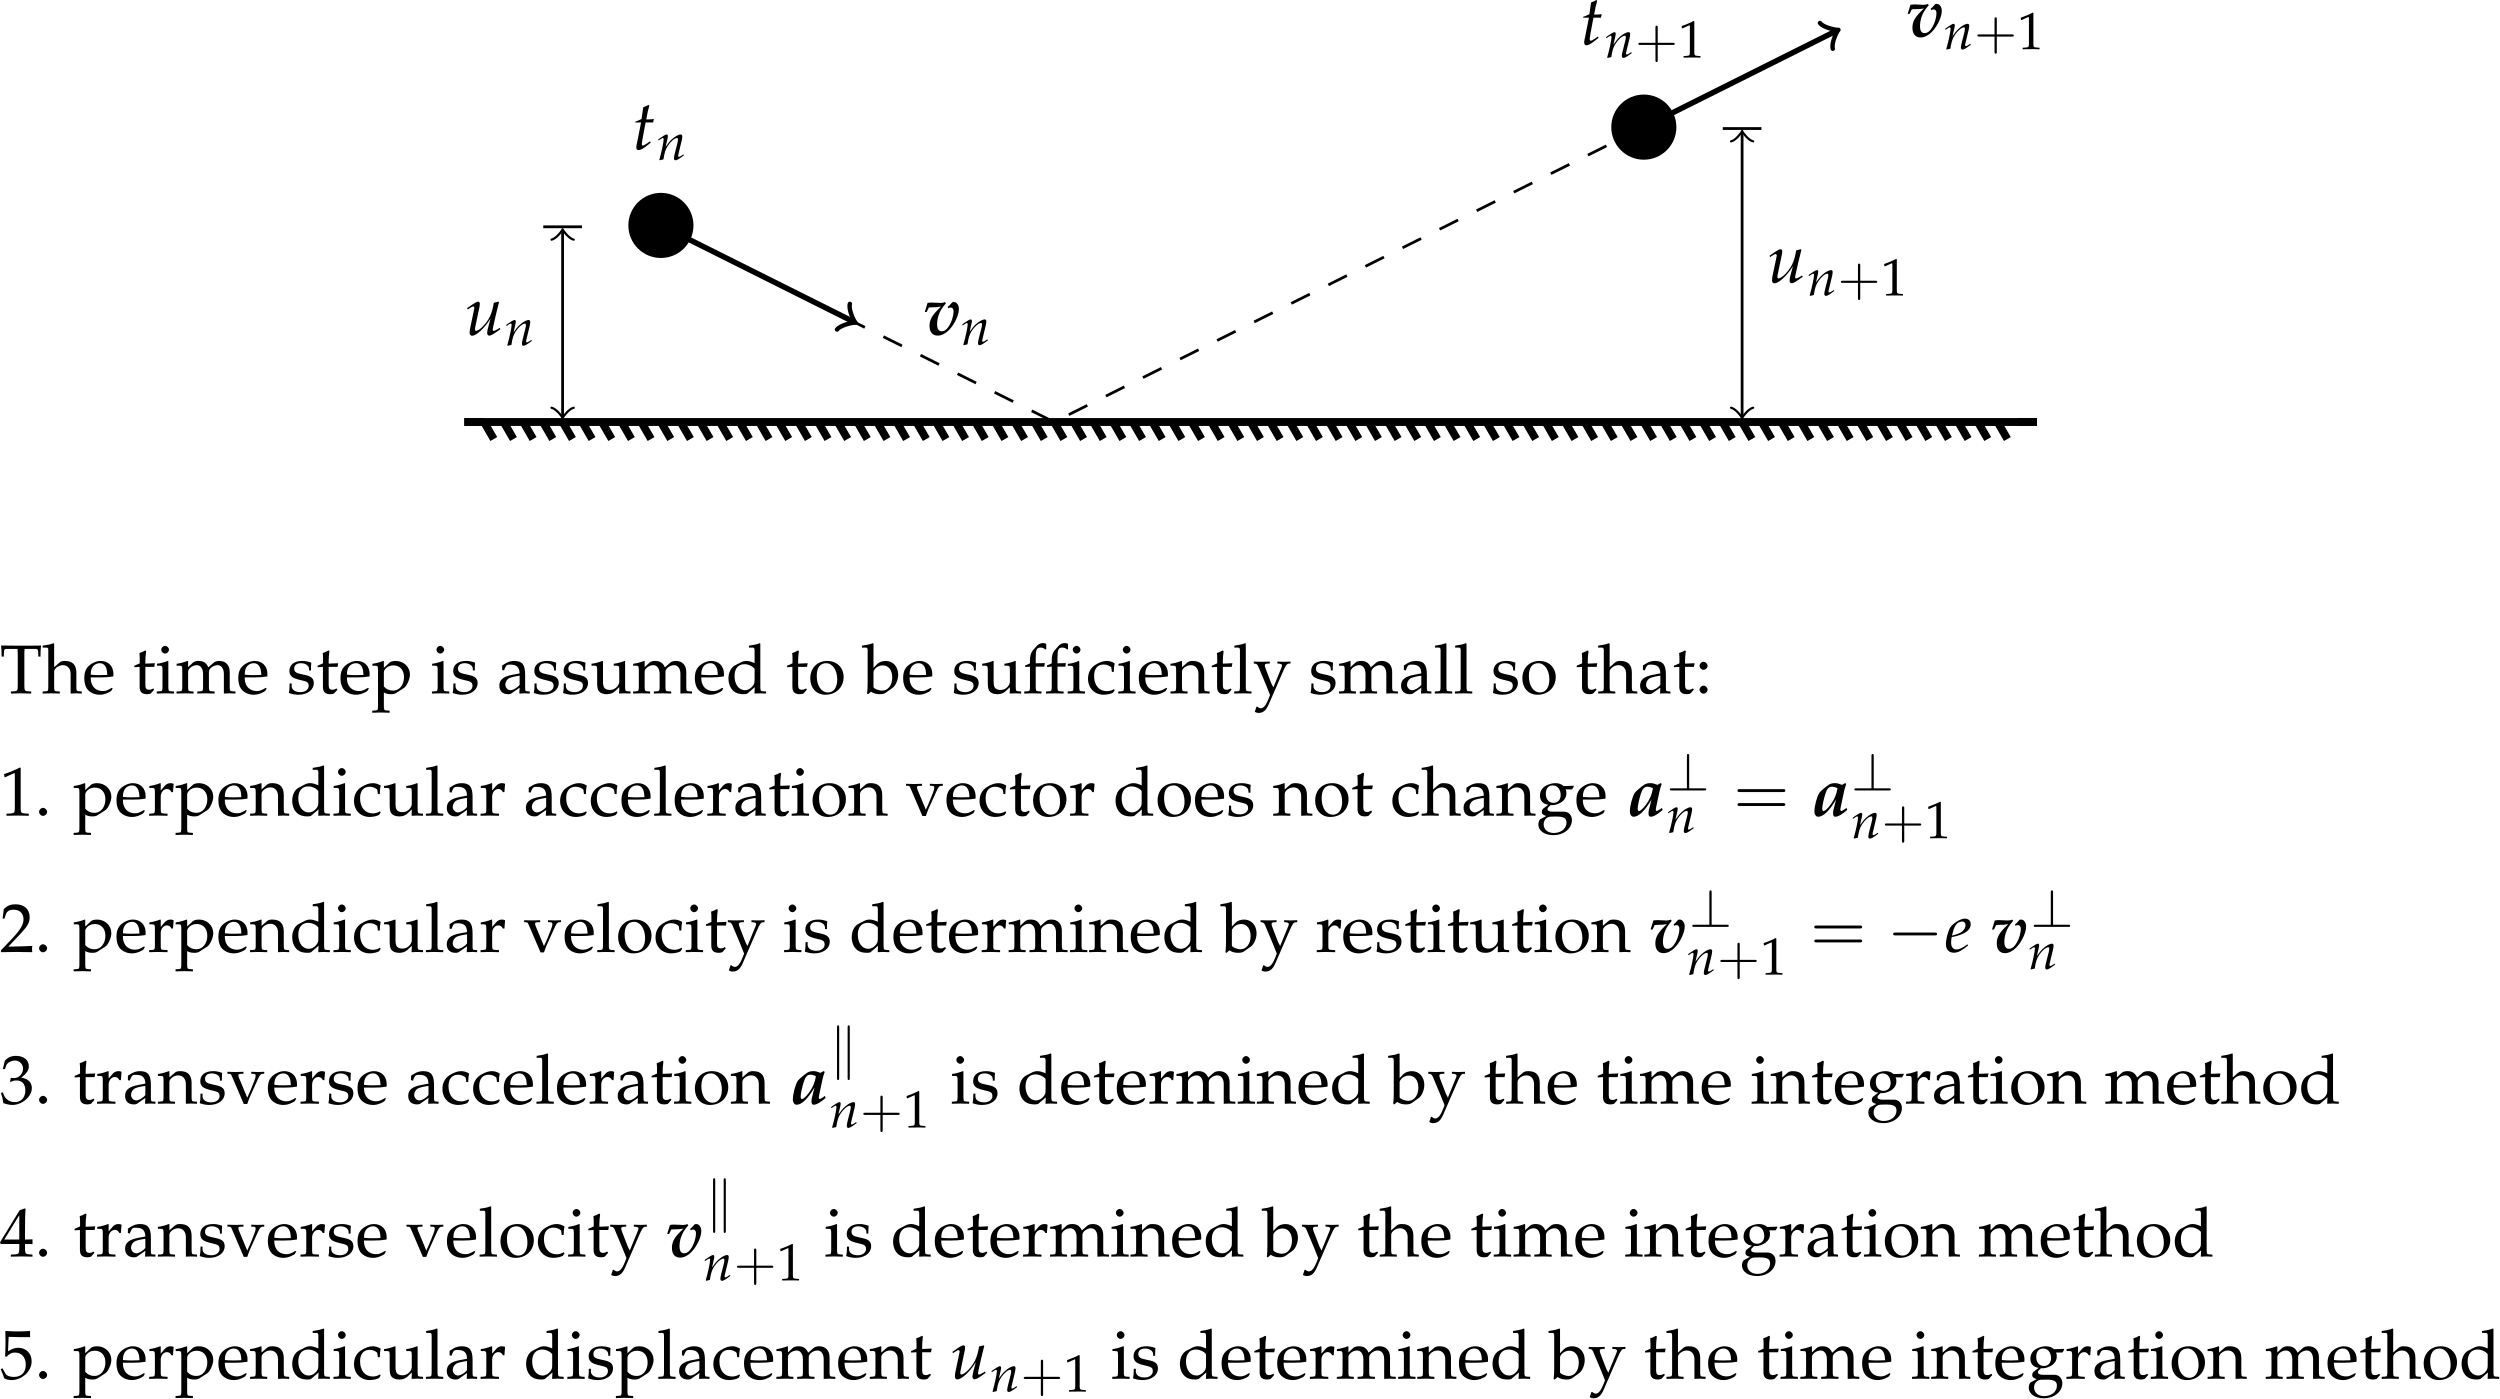 <?xml version="1.0" encoding="UTF-8" standalone="no"?>
<!-- Created with Inkscape (http://www.inkscape.org/) -->

<svg
   width="190.701mm"
   height="106.696mm"
   viewBox="0 0 190.701 106.696"
   version="1.1"
   id="svg5"
   xml:space="preserve"
   inkscape:version="1.2 (dc2aedaf03, 2022-05-15)"
   sodipodi:docname="drawing.svg"
   xmlns:inkscape="http://www.inkscape.org/namespaces/inkscape"
   xmlns:sodipodi="http://sodipodi.sourceforge.net/DTD/sodipodi-0.dtd"
   xmlns:xlink="http://www.w3.org/1999/xlink"
   xmlns="http://www.w3.org/2000/svg"
   xmlns:svg="http://www.w3.org/2000/svg"><sodipodi:namedview
     id="namedview7"
     pagecolor="#505050"
     bordercolor="#ffffff"
     borderopacity="1"
     inkscape:showpageshadow="0"
     inkscape:pageopacity="0"
     inkscape:pagecheckerboard="1"
     inkscape:deskcolor="#505050"
     inkscape:document-units="mm"
     showgrid="false"
     inkscape:zoom="0.76167929"
     inkscape:cx="487.73809"
     inkscape:cy="233.03771"
     inkscape:window-width="1920"
     inkscape:window-height="1013"
     inkscape:window-x="3831"
     inkscape:window-y="1088"
     inkscape:window-maximized="1"
     inkscape:current-layer="layer1" /><defs
     id="defs2"><g
       id="g141"><g
         id="glyph-0-0" /><g
         id="glyph-0-1"><path
           d="M 1.25,-3.891 0.688,-1.062 C 0.672,-1 0.672,-0.984 0.641,-0.859 0.578,-0.578 0.562,-0.422 0.562,-0.312 c 0,0.25 0.109,0.406 0.297,0.406 0.344,0 0.703,-0.203 1.469,-0.828 l 0.312,-0.25 -0.094,-0.188 -0.453,0.312 C 1.797,-0.656 1.609,-0.562 1.5,-0.562 c -0.094,0 -0.141,-0.078 -0.141,-0.188 0,-0.266 0.141,-1.078 0.422,-2.516 l 0.125,-0.625 h 1.078 l 0.109,-0.5 C 2.719,-4.344 2.375,-4.328 2,-4.328 2.156,-5.266 2.266,-5.75 2.438,-6.297 L 2.328,-6.438 c -0.188,0.125 -0.469,0.234 -0.766,0.359 l -0.25,1.688 c -0.438,0.219 -0.703,0.328 -0.891,0.375 l -0.016,0.125 z m 0,0"
           id="path10" /></g><g
         id="glyph-0-2"><path
           d="M 3.312,-0.969 C 3.25,-0.734 3.203,-0.453 3.203,-0.312 c 0,0.25 0.109,0.406 0.312,0.406 0.25,0 0.609,-0.219 1.594,-0.938 L 5,-1.031 4.75,-0.859 C 4.5,-0.703 4.25,-0.594 4.141,-0.594 4.062,-0.594 4,-0.656 4,-0.75 4,-0.844 4.031,-0.953 4.062,-1.094 v -0.062 C 4.297,-2.25 4.609,-3.562 4.906,-4.719 L 4.828,-4.812 4.156,-4.641 4.062,-4.125 c -0.156,0.781 -0.406,1.453 -0.719,1.922 -0.578,0.906 -1.359,1.609 -1.766,1.609 -0.078,0 -0.125,-0.078 -0.125,-0.25 0,-0.141 0.016,-0.266 0.078,-0.516 L 2.094,-4.062 C 2.125,-4.234 2.141,-4.359 2.141,-4.5 c 0,-0.188 -0.094,-0.312 -0.234,-0.312 -0.188,0 -0.578,0.219 -1.312,0.75 L 0.312,-3.875 0.391,-3.672 0.703,-3.875 c 0.281,-0.188 0.391,-0.234 0.484,-0.234 0.094,0 0.172,0.094 0.172,0.203 0,0.031 -0.016,0.141 -0.031,0.172 l -0.625,2.969 c -0.016,0.094 -0.031,0.328 -0.031,0.469 0,0.234 0.141,0.406 0.344,0.406 C 1.641,0.109 2.844,-1 3.688,-2.375 Z m 0,0"
           id="path13" /></g><g
         id="glyph-0-3"><path
           d="M 3.266,-1.109 3.031,-0.938 c -0.531,0.375 -1,0.578 -1.359,0.578 -0.469,0 -0.766,-0.375 -0.766,-0.969 0,-0.25 0.031,-0.516 0.078,-0.812 l 0.812,-0.188 C 1.969,-2.375 2.25,-2.469 2.5,-2.578 c 0.844,-0.375 1.234,-0.828 1.234,-1.453 0,-0.469 -0.344,-0.781 -0.844,-0.781 -0.641,0 -1.75,0.703 -2.141,1.328 -0.297,0.5 -0.594,1.688 -0.594,2.359 0,0.781 0.438,1.234 1.156,1.234 0.562,0 1.125,-0.281 2.031,-1.031 z M 1.125,-2.734 c 0.172,-0.688 0.375,-1.109 0.656,-1.375 0.188,-0.156 0.484,-0.281 0.734,-0.281 0.281,0 0.469,0.203 0.469,0.516 0,0.453 -0.344,0.922 -0.859,1.156 -0.281,0.141 -0.641,0.25 -1.094,0.359 z m 0,0"
           id="path16" /></g><g
         id="glyph-1-0" /><g
         id="glyph-1-1"><path
           d="m 0.188,-2.938 0.047,0.156 0.25,-0.172 c 0.281,-0.172 0.297,-0.188 0.344,-0.188 0.094,0 0.141,0.078 0.141,0.188 0,0.391 -0.312,1.859 -0.625,2.938 L 0.406,0.062 C 0.594,0.016 0.766,-0.031 0.938,-0.062 1.078,-1.016 1.234,-1.516 1.578,-2.031 2,-2.672 2.562,-3.141 2.906,-3.141 c 0.078,0 0.125,0.078 0.125,0.188 0,0.141 -0.016,0.297 -0.078,0.531 L 2.547,-0.812 c -0.062,0.281 -0.094,0.453 -0.094,0.578 0,0.188 0.078,0.297 0.234,0.297 0.188,0 0.469,-0.156 1.203,-0.703 L 3.812,-0.781 3.625,-0.656 C 3.406,-0.5 3.234,-0.422 3.156,-0.422 3.109,-0.422 3.062,-0.5 3.062,-0.578 c 0,-0.031 0,-0.125 0.016,-0.156 l 0.5,-2.078 C 3.625,-3.031 3.656,-3.25 3.656,-3.375 c 0,-0.172 -0.078,-0.281 -0.234,-0.281 -0.312,0 -0.844,0.297 -1.281,0.703 C 1.844,-2.688 1.641,-2.422 1.25,-1.875 l 0.281,-1.219 c 0.031,-0.141 0.047,-0.219 0.047,-0.312 0,-0.156 -0.062,-0.25 -0.172,-0.25 -0.156,0 -0.453,0.172 -1.016,0.562 z m 0,0"
           id="path20" /></g><g
         id="glyph-2-0" /><g
         id="glyph-2-1"><path
           d="M 0.188,-3.234 H 0.469 L 0.75,-3.828 c 0.016,-0.062 0.141,-0.078 0.422,-0.078 0.656,0 1.016,-0.031 1.359,-0.109 L 2.125,-3.609 c -0.938,0.938 -1.25,1.547 -1.25,2.391 0,0.875 0.438,1.391 1.172,1.391 0.547,0 1.141,-0.297 1.625,-0.797 0.828,-0.859 1.438,-2.156 1.438,-3.062 0,-0.531 -0.328,-0.984 -0.688,-0.984 -0.078,0 -0.141,0 -0.266,0.031 -0.312,0.375 -0.469,0.531 -0.656,0.672 l 0.094,0.203 C 3.688,-3.844 3.812,-3.875 3.953,-3.875 c 0.234,0 0.391,0.219 0.391,0.547 0,0.562 -0.234,1.391 -0.578,1.984 -0.344,0.594 -0.719,0.891 -1.141,0.891 -0.438,0 -0.656,-0.359 -0.656,-1.016 0,-0.391 0.062,-0.797 0.188,-1.219 0.234,-0.688 0.484,-1.094 1.078,-1.797 l -0.141,-0.188 c -0.125,0.078 -0.406,0.141 -0.641,0.141 -0.031,0 -0.078,0 -0.156,-0.016 -0.828,-0.031 -1.016,-0.047 -1.188,-0.047 -0.156,0 -0.297,0.016 -0.516,0.047 z m 0,0"
           id="path24" /></g><g
         id="glyph-2-2"><path
           d="m 4.422,-4.422 c -0.469,-0.188 -0.688,-0.25 -1.016,-0.25 -0.375,0 -0.609,0.062 -0.891,0.219 C 2,-4.094 1.312,-3.516 1.141,-3.266 0.797,-2.734 0.438,-1.375 0.438,-0.578 c 0,0.438 0.234,0.75 0.547,0.75 0.734,0 1.641,-0.875 2.578,-2.5 l -0.375,1.5 c -0.047,0.188 -0.062,0.375 -0.062,0.547 0,0.281 0.109,0.453 0.312,0.453 0.422,0 0.984,-0.328 1.734,-0.984 l -0.125,-0.297 -0.188,0.156 C 4.672,-0.812 4.391,-0.656 4.312,-0.656 c -0.078,0 -0.109,-0.047 -0.141,-0.234 0,0 0.031,-0.203 0.094,-0.5 l 0.453,-2.125 c 0.062,-0.312 0.141,-0.562 0.312,-1.047 L 4.875,-4.688 Z M 3.766,-3.938 c -0.141,0.891 -0.469,1.672 -1.031,2.406 -0.406,0.547 -0.797,0.891 -1,0.891 -0.094,0 -0.172,-0.172 -0.172,-0.375 0,-0.375 0.219,-1.391 0.469,-2.156 0.219,-0.688 0.484,-0.984 0.922,-0.984 0.266,0 0.453,0.047 0.812,0.219 z m 0,0"
           id="path27" /></g><g
         id="glyph-3-0" /><g
         id="glyph-3-1"><path
           d="m 3.234,-1.812 h 2.188 c 0.125,0 0.266,0 0.266,-0.156 C 5.688,-2.125 5.547,-2.125 5.422,-2.125 h -2.188 v -2.219 c 0,-0.109 0,-0.25 -0.172,-0.25 -0.156,0 -0.156,0.141 -0.156,0.25 V -2.125 H 0.703 c -0.109,0 -0.266,0 -0.266,0.156 0,0.156 0.156,0.156 0.266,0.156 H 2.906 v 2.203 c 0,0.109 0,0.266 0.156,0.266 0.172,0 0.172,-0.156 0.172,-0.266 z m 0,0"
           id="path31" /></g><g
         id="glyph-4-0" /><g
         id="glyph-4-1"><path
           d="m 0.5,-4.203 h 0.078 l 0.984,-0.438 c 0,-0.016 0.016,-0.016 0.016,-0.016 0.047,0 0.062,0.078 0.062,0.25 v 3.672 c 0,0.406 -0.078,0.484 -0.484,0.5 l -0.422,0.031 v 0.219 C 1.891,0 1.891,0 1.984,0 2.078,0 2.25,0 2.5,0 2.594,0.016 2.859,0.016 3.172,0.016 v -0.219 L 2.781,-0.234 c -0.422,-0.016 -0.5,-0.094 -0.5,-0.5 V -5.219 L 2.172,-5.266 C 1.688,-5 1.141,-4.781 0.453,-4.531 Z m 0,0"
           id="path35" /></g><g
         id="glyph-5-0" /><g
         id="glyph-5-1"><path
           d="m 2.547,-6.406 c 0.031,0.328 0.031,0.562 0.031,1 v 4.203 c 0,0.797 -0.047,0.875 -0.5,0.906 L 1.594,-0.266 V 0.031 C 2.188,0.016 2.531,0 3.047,0 3.562,0 3.922,0.016 4.516,0.031 V -0.266 L 4.031,-0.297 c -0.453,-0.031 -0.5,-0.109 -0.5,-0.906 V -5.406 c 0,-0.453 0,-0.672 0.031,-1 h 1.547 c 0.281,0 0.391,0.094 0.406,0.328 l 0.031,0.781 h 0.312 c 0,-0.641 0.016,-1.031 0.078,-1.594 -0.719,0 -1.047,0 -1.328,0.016 -0.391,0 -0.688,0 -0.828,0 H 2.203 c -0.094,0 -0.641,0 -1.344,-0.016 h -0.688 C 0.234,-6.328 0.25,-5.938 0.25,-5.297 h 0.312 l 0.031,-0.781 C 0.609,-6.312 0.719,-6.406 1,-6.406 Z m 0,0"
           id="path39" /></g><g
         id="glyph-5-2"><path
           d="M 0.062,-6.594 H 0.625 c 0.188,0 0.25,0.109 0.25,0.406 v 5.172 c 0,0.625 -0.031,0.703 -0.359,0.719 L 0.062,-0.266 V 0.031 C 0.734,0.016 1,0 1.297,0 1.578,0 1.859,0.016 2.531,0.031 V -0.266 L 2.078,-0.297 C 1.75,-0.312 1.719,-0.391 1.719,-1.016 V -3.125 c 0,-0.453 0.656,-0.938 1.266,-0.938 0.672,0 1.109,0.5 1.109,1.266 V 0.031 C 4.688,0 4.703,0 4.875,0 5.016,0 5.016,0 5.703,0.031 v -0.297 l -0.406,-0.031 C 4.953,-0.312 4.922,-0.375 4.922,-1.016 V -2.938 c 0,-1.172 -0.547,-1.734 -1.656,-1.734 -0.375,0 -0.578,0.062 -0.797,0.25 l -0.75,0.656 V -7.156 L 1.625,-7.234 C 1.188,-7.062 0.859,-6.984 0.062,-6.875 Z m 0,0"
           id="path42" /></g><g
         id="glyph-5-3"><path
           d="m 4.359,-0.703 -0.125,-0.094 c -0.641,0.375 -0.875,0.469 -1.297,0.469 -0.656,0 -1.188,-0.297 -1.469,-0.781 C 1.281,-1.438 1.203,-1.719 1.188,-2.297 h 1.453 c 0.688,0 1.125,-0.031 1.812,-0.141 0,-0.141 0.016,-0.219 0.016,-0.344 0,-1.141 -0.734,-1.891 -1.859,-1.891 -0.359,0 -0.797,0.125 -1.203,0.359 -0.812,0.469 -1.141,1.094 -1.141,2.125 0,0.625 0.141,1.172 0.406,1.547 C 1.078,-0.109 1.75,0.203 2.5,0.203 2.859,0.203 3.234,0.125 3.641,-0.062 3.906,-0.172 4.109,-0.297 4.156,-0.359 Z M 3.578,-2.656 C 3.062,-2.641 2.828,-2.625 2.469,-2.625 2,-2.625 1.75,-2.641 1.203,-2.688 1.203,-3.156 1.25,-3.375 1.375,-3.641 1.578,-4.078 2.016,-4.344 2.5,-4.344 c 0.328,0 0.578,0.125 0.766,0.391 0.219,0.328 0.281,0.625 0.312,1.297 z m 0,0"
           id="path45" /></g><g
         id="glyph-5-4"><path
           d="m 0.984,-3.812 v 2.875 c 0,0.734 0.328,1.062 1.094,1.062 0.219,0 0.469,-0.062 0.531,-0.125 l 0.469,-0.531 -0.125,-0.172 c -0.25,0.141 -0.406,0.188 -0.594,0.188 -0.391,0 -0.547,-0.188 -0.547,-0.688 V -3.812 h 1.281 l 0.094,-0.531 -1.375,0.062 v -0.391 c 0,-0.406 0.031,-0.766 0.109,-1.406 L 1.797,-6.188 C 1.562,-6.047 1.266,-5.906 0.953,-5.812 0.984,-5.516 1,-5.328 1,-5.031 v 0.703 l -0.781,0.344 v 0.219 z m 0,0"
           id="path48" /></g><g
         id="glyph-5-5"><path
           d="m 1.875,-4.641 -0.094,-0.031 c -0.5,0.203 -1.031,0.344 -1.547,0.406 v 0.281 H 0.594 c 0.406,0 0.438,0.062 0.438,0.719 v 2.25 c 0,0.625 -0.031,0.703 -0.359,0.719 l -0.469,0.031 V 0.031 C 1.203,0 1.203,0 1.453,0 c 0.25,0 0.25,0 1.25,0.031 V -0.266 L 2.25,-0.297 C 1.906,-0.312 1.875,-0.391 1.875,-1.016 Z M 1.422,-6.844 c -0.312,0 -0.562,0.25 -0.562,0.547 0,0.297 0.25,0.562 0.547,0.562 0.281,0 0.562,-0.266 0.562,-0.562 0,-0.266 -0.281,-0.547 -0.547,-0.547 z m 0,0"
           id="path51" /></g><g
         id="glyph-5-6"><path
           d="m 0.172,-3.984 h 0.375 c 0.406,0 0.438,0.062 0.438,0.719 v 2.25 c 0,0.625 -0.031,0.703 -0.359,0.719 l -0.469,0.031 V 0.031 C 1.109,0 1.141,0 1.422,0 1.703,0 1.969,0.016 2.609,0.031 V -0.266 L 2.188,-0.297 C 1.859,-0.312 1.828,-0.391 1.828,-1.016 V -3.125 c 0,-0.453 0.656,-0.938 1.25,-0.938 0.547,0 0.906,0.5 0.906,1.266 v 1.781 c 0,0.625 -0.031,0.703 -0.359,0.719 l -0.469,0.031 V 0.031 C 4.156,0 4.156,0 4.406,0 c 0.25,0 0.25,0 1.25,0.031 V -0.266 L 5.188,-0.297 C 4.859,-0.312 4.828,-0.391 4.828,-1.016 V -3.125 c 0,-0.453 0.656,-0.938 1.25,-0.938 0.547,0 0.906,0.5 0.906,1.266 V 0.031 C 7.594,0 7.609,0 7.781,0 c 0.125,0 0.125,0 0.875,0.031 V -0.266 L 8.188,-0.297 C 7.859,-0.312 7.828,-0.391 7.828,-1.016 v -2.062 c 0,-0.984 -0.578,-1.594 -1.5,-1.594 -0.344,0 -0.641,0.094 -0.812,0.25 L 4.75,-3.75 C 4.438,-4.406 4.031,-4.672 3.344,-4.672 c -0.375,0 -0.656,0.094 -0.828,0.25 l -0.688,0.641 v -0.859 l -0.094,-0.031 c -0.516,0.203 -1.031,0.344 -1.562,0.406 z m 0,0"
           id="path54" /></g><g
         id="glyph-5-7"><path
           d="m 0.406,-1.422 c 0,0.688 -0.031,0.984 -0.109,1.375 0.516,0.172 0.906,0.25 1.375,0.25 1.297,0 2.219,-0.703 2.219,-1.672 0,-0.312 -0.078,-0.547 -0.266,-0.75 C 3.359,-2.469 3.031,-2.578 2.156,-2.75 1.328,-2.906 1.062,-3.109 1.062,-3.562 c 0,-0.5 0.359,-0.781 0.969,-0.781 0.656,0 1.172,0.344 1.172,0.812 v 0.234 h 0.281 c 0,-0.578 0.016,-0.812 0.047,-1.125 -0.531,-0.188 -0.891,-0.25 -1.297,-0.25 -1.156,0 -1.859,0.547 -1.859,1.438 0,0.484 0.219,0.828 0.672,1.031 0.266,0.125 0.797,0.281 1.469,0.422 0.453,0.109 0.641,0.312 0.641,0.688 0,0.547 -0.5,0.922 -1.203,0.922 -0.734,0 -1.25,-0.344 -1.25,-0.844 v -0.406 z m 0,0"
           id="path57" /></g><g
         id="glyph-5-8"><path
           d="m 0.094,-3.984 h 0.375 c 0.406,0 0.438,0.062 0.438,0.719 V 1.75 c 0,0.625 -0.031,0.703 -0.375,0.719 L 0.078,2.5 v 0.297 c 1,-0.031 1,-0.031 1.25,-0.031 0.25,0 0.25,0 1.25,0.031 V 2.5 L 2.109,2.469 C 1.781,2.453 1.75,2.375 1.75,1.75 v -1.875 c 0.297,0.172 0.609,0.25 1.062,0.25 0.281,0 0.547,-0.062 0.703,-0.172 L 4.656,-0.781 c 0.391,-0.25 0.859,-1.281 0.859,-1.922 0,-1.109 -0.906,-1.969 -2.062,-1.969 -0.375,0 -0.734,0.094 -0.891,0.25 l -0.812,0.75 v -0.969 l -0.094,-0.031 c -0.516,0.203 -1.031,0.344 -1.562,0.406 z m 1.656,0.938 c 0,-0.141 0.047,-0.25 0.172,-0.422 0.297,-0.375 0.703,-0.562 1.203,-0.562 0.938,0 1.531,0.656 1.531,1.703 0,1.109 -0.672,1.938 -1.562,1.938 -0.547,0 -0.953,-0.172 -1.344,-0.594 z m 0,0"
           id="path60" /></g><g
         id="glyph-5-9"><path
           d="M 3.234,-0.812 3.188,0.031 C 3.828,0 3.828,0 3.953,0 4,0 4.25,0.016 4.688,0.031 v -0.297 l -0.375,-0.031 c -0.25,0 -0.281,-0.078 -0.281,-0.578 v -1.812 c 0,-1.453 -0.422,-1.984 -1.578,-1.984 C 2.031,-4.672 1.625,-4.562 1.25,-4.344 L 0.719,-4.016 V -3.375 l 0.266,0.078 0.125,-0.312 c 0.203,-0.469 0.312,-0.531 0.766,-0.531 0.938,0 1.328,0.359 1.359,1.266 L 2.25,-2.688 c -1.359,0.25 -1.938,0.719 -1.938,1.578 0,0.781 0.469,1.234 1.266,1.234 C 1.75,0.125 1.922,0.094 2,0.047 Z m 0,-0.422 c -0.297,0.406 -0.922,0.781 -1.312,0.781 -0.391,0 -0.75,-0.359 -0.75,-0.797 0,-0.359 0.203,-0.719 0.5,-0.906 0.25,-0.141 0.797,-0.281 1.562,-0.391 z m 0,0"
           id="path63" /></g><g
         id="glyph-5-10"><path
           d="m 5.016,-4.641 -0.094,-0.031 c -0.5,0.203 -1.031,0.344 -1.547,0.406 v 0.281 h 0.359 c 0.406,0 0.438,0.062 0.438,0.719 v 1.625 c 0,0.219 -0.141,0.5 -0.359,0.734 C 3.531,-0.625 3.203,-0.484 2.828,-0.484 2.469,-0.484 2.188,-0.594 2.031,-0.781 1.891,-0.953 1.828,-1.25 1.828,-1.688 v -2.953 l -0.094,-0.031 c -0.516,0.203 -1.031,0.344 -1.562,0.406 v 0.281 h 0.375 c 0.406,0 0.438,0.062 0.438,0.719 v 1.688 c 0,0.688 0.062,1 0.234,1.25 C 1.453,-0.031 1.828,0.125 2.391,0.125 c 0.453,0 0.844,-0.141 1.125,-0.391 l 0.656,-0.625 c 0,0.297 0,0.453 -0.031,0.922 C 4.812,0 4.812,0 4.969,0 5.109,0 5.109,0 5.797,0.031 v -0.297 l -0.406,-0.031 c -0.344,-0.016 -0.375,-0.078 -0.375,-0.719 z m 0,0"
           id="path66" /></g><g
         id="glyph-5-11"><path
           d="m 4.109,-4.359 c -0.562,-0.234 -0.844,-0.312 -1.188,-0.312 -0.266,0 -0.516,0.062 -0.766,0.188 l -0.875,0.453 c -0.562,0.297 -0.938,1.031 -0.938,1.875 0,0.797 0.281,1.453 0.766,1.859 C 1.453,-0.016 1.906,0.125 2.562,0.125 c 0.203,0 0.422,-0.047 0.484,-0.078 l 1.094,-0.938 L 4.094,0.031 C 4.578,0.016 4.75,0 4.859,0 c 0.078,0 0.219,0 0.438,0.016 0.062,0 0.266,0 0.469,0.016 V -0.266 L 5.312,-0.297 C 4.969,-0.312 4.938,-0.391 4.938,-1.016 V -7.156 L 4.859,-7.234 c -0.438,0.172 -0.766,0.25 -1.562,0.359 v 0.281 h 0.562 c 0.172,0 0.25,0.109 0.25,0.406 z m 0,2.156 c 0,0.641 -0.016,0.75 -0.156,0.984 C 3.672,-0.75 3.188,-0.453 2.719,-0.453 c -0.875,0 -1.5,-0.844 -1.5,-2.031 0,-1.078 0.531,-1.719 1.438,-1.719 0.375,0 0.766,0.125 1.125,0.359 0.203,0.141 0.328,0.281 0.328,0.359 z m 0,0"
           id="path69" /></g><g
         id="glyph-5-12"><path
           d="m 2.781,-4.672 c -1.453,0 -2.469,1.016 -2.469,2.516 0,1.406 0.891,2.359 2.188,2.359 1.531,0 2.625,-1.078 2.625,-2.562 0,-1.344 -0.984,-2.312 -2.344,-2.312 z M 2.609,-4.344 c 0.906,0 1.594,1 1.594,2.344 0,1.156 -0.516,1.875 -1.328,1.875 -0.969,0 -1.625,-0.969 -1.625,-2.375 0,-1.203 0.469,-1.844 1.359,-1.844 z m 0,0"
           id="path72" /></g><g
         id="glyph-5-13"><path
           d="M 1.5,-7.156 1.406,-7.234 c -0.438,0.172 -0.766,0.25 -1.562,0.359 v 0.281 h 0.562 c 0.188,0 0.25,0.109 0.25,0.406 v 4.656 c 0,0.625 -0.016,0.891 -0.078,1.594 l 0.156,0.062 0.406,-0.359 c 0.391,0.25 0.75,0.359 1.281,0.359 0.391,0 0.656,-0.078 0.859,-0.219 l 1,-0.719 c 0.438,-0.328 0.781,-1.156 0.781,-1.875 0,-1.156 -0.75,-1.984 -1.797,-1.984 -0.469,0 -0.969,0.172 -1.219,0.438 L 1.5,-3.672 Z m 0,4.078 c 0,-0.125 0.094,-0.312 0.25,-0.484 0.281,-0.297 0.672,-0.469 1.078,-0.469 0.844,0 1.375,0.688 1.375,1.75 0,1.109 -0.609,1.891 -1.453,1.891 -0.516,0 -1.25,-0.312 -1.25,-0.531 z m 0,0"
           id="path75" /></g><g
         id="glyph-5-14"><path
           d="M 3.406,-7.141 C 3.188,-7.234 3.078,-7.25 2.938,-7.25 2.625,-7.25 2.266,-7.094 2.047,-6.844 L 1.469,-6.188 C 1.188,-5.859 1.062,-5.406 1.062,-4.75 v 0.422 l -0.688,0.312 v 0.219 L 1.062,-3.844 v 2.828 c 0,0.625 -0.031,0.703 -0.375,0.719 l -0.453,0.031 V 0.031 C 1.219,0 1.219,0 1.469,0 c 0.25,0 0.25,0 1.25,0.031 v -0.297 l -0.453,-0.031 c -0.344,-0.016 -0.375,-0.094 -0.375,-0.719 V -3.844 H 3.125 l 0.078,-0.516 -1.312,0.031 v -0.844 c 0,-1.141 0.141,-1.422 0.703,-1.422 0.266,0 0.453,0.062 0.688,0.281 l 0.125,-0.062 z m 0,0"
           id="path78" /></g><g
         id="glyph-5-15"><path
           d="M 3.406,-7.141 C 3.188,-7.234 3.078,-7.25 2.938,-7.25 2.625,-7.25 2.266,-7.094 2.047,-6.844 L 1.469,-6.188 C 1.188,-5.859 1.062,-5.406 1.062,-4.75 v 0.422 l -0.688,0.312 v 0.219 L 1.062,-3.844 v 2.828 c 0,0.625 -0.031,0.703 -0.375,0.719 l -0.453,0.031 V 0.031 C 1.219,0 1.219,0 1.484,0 1.719,0 2,0.016 2.781,0.031 v -0.297 l -0.516,-0.031 c -0.344,-0.016 -0.375,-0.094 -0.375,-0.719 V -3.844 H 3.031 l 0.062,-0.516 -1.203,0.031 v -0.844 c 0,-1.141 0.141,-1.422 0.703,-1.422 0.266,0 0.453,0.062 0.688,0.281 l 0.125,-0.062 z m 1.625,2.531 -0.094,-0.062 C 4.5,-4.453 3.969,-4.312 3.375,-4.25 v 0.281 H 3.75 c 0.391,0 0.438,0.078 0.438,0.734 v 2.219 c 0,0.625 -0.031,0.703 -0.375,0.719 l -0.453,0.031 V 0.031 C 4.359,0 4.359,0 4.609,0 c 0.25,0 0.25,0 1.25,0.031 v -0.297 l -0.469,-0.031 C 5.047,-0.312 5.031,-0.391 5.031,-1.016 Z m -0.375,-2.234 c -0.297,0 -0.562,0.25 -0.562,0.547 0,0.297 0.266,0.562 0.547,0.562 0.297,0 0.562,-0.266 0.562,-0.562 0,-0.266 -0.266,-0.547 -0.547,-0.547 z m 0,0"
           id="path81" /></g><g
         id="glyph-5-16"><path
           d="m 3.984,-3.094 c 0,-0.469 0.047,-0.875 0.125,-1.234 C 3.719,-4.562 3.375,-4.672 2.953,-4.672 c -0.469,0 -1.031,0.188 -1.625,0.562 -0.703,0.438 -1.062,1.141 -1.062,2.016 0,1.344 0.938,2.297 2.281,2.297 0.516,0 1.266,-0.188 1.359,-0.344 l 0.203,-0.312 -0.094,-0.156 C 3.656,-0.406 3.328,-0.312 2.969,-0.312 c -1.109,0 -1.828,-0.859 -1.828,-2.188 0,-1.062 0.5,-1.656 1.391,-1.656 0.438,0 0.922,0.203 1.094,0.453 l 0.078,0.609 z m 0,0"
           id="path84" /></g><g
         id="glyph-5-17"><path
           d="M 4.094,0.031 C 4.688,0 4.703,0 4.875,0 5.016,0 5.016,0 5.703,0.031 v -0.297 l -0.406,-0.031 C 4.953,-0.312 4.922,-0.375 4.922,-1.016 V -2.938 c 0,-1.172 -0.547,-1.734 -1.656,-1.734 -0.375,0 -0.578,0.062 -0.797,0.25 l -0.75,0.656 v -0.875 L 1.625,-4.672 c -0.516,0.203 -1.031,0.344 -1.562,0.406 v 0.281 h 0.375 c 0.406,0 0.438,0.062 0.438,0.719 v 2.25 c 0,0.625 -0.031,0.703 -0.359,0.719 L 0.062,-0.266 V 0.031 C 0.734,0.016 1,0 1.297,0 1.578,0 1.859,0.016 2.531,0.031 V -0.266 L 2.078,-0.297 C 1.75,-0.312 1.719,-0.391 1.719,-1.016 V -3.125 c 0,-0.453 0.656,-0.938 1.266,-0.938 0.672,0 1.109,0.5 1.109,1.266 z m 0,0"
           id="path87" /></g><g
         id="glyph-5-18"><path
           d="M 0.234,-6.594 H 0.781 c 0.188,0 0.25,0.109 0.25,0.406 v 5.172 c 0,0.625 -0.031,0.703 -0.359,0.719 l -0.469,0.031 V 0.031 C 1.203,0 1.203,0 1.453,0 c 0.25,0 0.25,0 1.25,0.031 V -0.266 L 2.25,-0.297 C 1.906,-0.312 1.875,-0.391 1.875,-1.016 V -7.156 L 1.781,-7.234 c -0.438,0.172 -0.766,0.25 -1.547,0.359 z m 0,0"
           id="path90" /></g><g
         id="glyph-5-19"><path
           d="m 2.953,-0.859 c -0.219,-0.375 -0.328,-0.609 -0.5,-1.094 L 1.812,-3.625 C 1.75,-3.797 1.719,-3.953 1.719,-4.047 c 0,-0.141 0.109,-0.219 0.328,-0.234 L 2.438,-4.297 v -0.281 c -0.969,0.031 -0.969,0.031 -1.156,0.031 -0.188,0 -0.188,0 -1.156,-0.031 v 0.281 l 0.172,0.016 c 0.25,0.031 0.375,0.141 0.516,0.5 l 1.094,2.609 c 0.281,0.672 0.375,0.906 0.562,1.406 L 2.234,0.844 C 1.906,1.688 1.531,2.156 1.141,2.156 c -0.156,0 -0.328,-0.078 -0.5,-0.234 h -0.125 l -0.25,0.75 c 0.188,0.094 0.359,0.156 0.547,0.156 0.656,0 1.094,-0.359 1.469,-1.234 L 4.312,-3.078 C 4.703,-3.984 4.891,-4.25 5.141,-4.281 l 0.281,-0.016 v -0.281 c -0.781,0.031 -0.781,0.031 -0.953,0.031 -0.156,0 -0.156,0 -0.938,-0.031 v 0.281 l 0.25,0.016 c 0.281,0.031 0.422,0.109 0.422,0.25 0,0.078 -0.016,0.156 -0.062,0.266 z m 0,0"
           id="path93" /></g><g
         id="glyph-5-20"><path
           d="m 1.219,-1.109 c -0.297,0 -0.562,0.281 -0.562,0.578 0,0.297 0.266,0.578 0.562,0.578 0.312,0 0.594,-0.266 0.594,-0.578 0,-0.297 -0.281,-0.578 -0.594,-0.578 z m 0,-3.438 c -0.297,0 -0.562,0.281 -0.562,0.578 0,0.297 0.266,0.578 0.562,0.578 0.312,0 0.594,-0.266 0.594,-0.562 0,-0.312 -0.281,-0.594 -0.594,-0.594 z m 0,0"
           id="path96" /></g><g
         id="glyph-5-21"><path
           d="m 0.672,-5.531 h 0.094 l 1.281,-0.578 C 2.062,-6.125 2.078,-6.125 2.078,-6.125 c 0.062,0 0.078,0.094 0.078,0.328 v 4.844 c 0,0.516 -0.109,0.625 -0.641,0.656 l -0.562,0.031 V 0.031 C 2.5,0 2.5,0 2.609,0 c 0.125,0 0.344,0 0.688,0.016 0.109,0 0.469,0 0.875,0.016 V -0.266 L 3.656,-0.297 C 3.094,-0.328 3,-0.438 3,-0.953 V -6.875 L 2.859,-6.922 C 2.219,-6.578 1.5,-6.281 0.594,-5.969 Z m 0,0"
           id="path99" /></g><g
         id="glyph-5-22"><path
           d="m 1.234,-1.109 c -0.297,0 -0.562,0.281 -0.562,0.578 0,0.297 0.266,0.578 0.547,0.578 0.328,0 0.609,-0.266 0.609,-0.578 0,-0.297 -0.281,-0.578 -0.594,-0.578 z m 0,0"
           id="path102" /></g><g
         id="glyph-5-23"><path
           d="M 0.234,-3.984 H 0.594 c 0.406,0 0.438,0.062 0.438,0.719 v 2.25 c 0,0.625 -0.031,0.703 -0.359,0.719 l -0.469,0.031 V 0.031 C 0.922,0.016 1.188,0 1.438,0 1.641,0 1.641,0 2.859,0.031 V -0.266 L 2.344,-0.297 C 1.891,-0.328 1.875,-0.359 1.875,-1.016 v -1.719 c 0,-0.594 0.391,-1.094 0.891,-1.094 0.297,0 0.5,0.141 0.656,0.453 h 0.219 l 0.094,-1.188 C 3.625,-4.641 3.438,-4.672 3.266,-4.672 c -0.312,0 -0.625,0.156 -0.828,0.406 l -0.562,0.656 v -1.031 l -0.094,-0.031 c -0.5,0.203 -1.031,0.344 -1.547,0.406 z m 0,0"
           id="path105" /></g><g
         id="glyph-5-24"><path
           d="m 5.375,-4.297 v -0.281 c -0.594,0.016 -0.781,0.031 -0.938,0.031 -0.156,0 -0.344,-0.016 -0.938,-0.031 v 0.281 l 0.406,0.016 c 0.156,0.016 0.234,0.109 0.234,0.266 0,0.156 -0.062,0.422 -0.188,0.719 l -0.422,1.062 C 3.422,-1.938 3.297,-1.672 2.922,-0.844 l -1.188,-2.859 c -0.062,-0.141 -0.094,-0.281 -0.094,-0.391 0,-0.109 0.094,-0.172 0.25,-0.188 L 2.375,-4.297 v -0.281 c -0.969,0.031 -0.969,0.031 -1.156,0.031 -0.188,0 -0.672,-0.016 -1.156,-0.031 v 0.281 l 0.344,0.016 c 0.141,0.031 0.188,0.078 0.297,0.328 L 2.422,0.062 h 0.5 c 0.062,-0.156 0.156,-0.422 0.156,-0.438 0.109,-0.297 0.234,-0.641 0.25,-0.641 L 4.5,-3.609 C 4.719,-4.078 4.859,-4.25 5.062,-4.281 Z m 0,0"
           id="path108" /></g><g
         id="glyph-5-25"><path
           d="m 5.172,-3.766 0.25,-0.406 -0.031,-0.125 L 3.969,-4.25 C 3.594,-4.562 3.234,-4.672 2.75,-4.672 c -0.438,0 -0.953,0.141 -1.359,0.375 -0.547,0.312 -0.844,0.812 -0.844,1.422 0,0.734 0.453,1.234 1.203,1.312 l -0.797,0.609 c -0.094,0.156 -0.141,0.281 -0.141,0.438 0,0.281 0.172,0.438 0.656,0.578 l -0.875,0.469 c -0.141,0.078 -0.281,0.453 -0.281,0.75 0,0.906 0.891,1.547 2.156,1.547 1.516,0 2.688,-0.953 2.688,-2.172 0,-0.719 -0.469,-1.219 -1.172,-1.219 h -1.594 c -0.516,0 -0.75,-0.109 -0.75,-0.391 0,-0.125 0.078,-0.234 0.328,-0.453 0.062,-0.047 0.078,-0.062 0.125,-0.109 C 2.188,-1.5 2.25,-1.5 2.328,-1.5 c 0.438,0 0.969,-0.188 1.375,-0.469 0.438,-0.328 0.656,-0.734 0.656,-1.266 0,-0.188 -0.016,-0.328 -0.109,-0.531 z M 2.391,-4.344 c 0.688,0 1.141,0.562 1.141,1.406 0,0.656 -0.422,1.109 -1.031,1.109 -0.672,0 -1.109,-0.531 -1.109,-1.297 0,-0.766 0.359,-1.219 1,-1.219 z m 0.469,4.484 c 1.125,0 1.516,0.234 1.516,0.875 0,0.859 -0.781,1.5 -1.828,1.5 -0.875,0 -1.469,-0.516 -1.469,-1.25 0,-0.453 0.25,-0.859 0.656,-1.031 0.156,-0.078 0.438,-0.094 1.125,-0.094 z m 0,0"
           id="path111" /></g><g
         id="glyph-5-26"><path
           d="M 0.156,-0.234 V 0.031 C 2.031,0 2.031,0 2.375,0 c 0.359,0 0.359,0 2.297,0.031 -0.031,-0.203 -0.031,-0.312 -0.031,-0.453 0,-0.125 0,-0.219 0.031,-0.453 C 3.516,-0.812 3.062,-0.812 1.219,-0.766 L 3.031,-2.688 C 4,-3.719 4.297,-4.266 4.297,-5.016 4.297,-6.156 3.516,-6.875 2.25,-6.875 c -0.719,0 -1.203,0.203 -1.688,0.703 L 0.391,-4.812 h 0.281 L 0.812,-5.281 C 0.969,-5.859 1.328,-6.094 2,-6.094 c 0.844,0 1.406,0.531 1.406,1.375 0,0.75 -0.422,1.484 -1.547,2.688 z m 0,0"
           id="path114" /></g><g
         id="glyph-5-27"><path
           d="m 0.422,-4.969 h 0.312 l 0.188,-0.547 c 0.109,-0.344 0.734,-0.688 1.25,-0.688 0.656,0 1.172,0.531 1.172,1.156 0,0.75 -0.578,1.375 -1.297,1.375 -0.078,0 -0.188,0 -0.312,-0.016 l -0.156,-0.016 -0.109,0.531 0.062,0.062 c 0.375,-0.172 0.578,-0.219 0.844,-0.219 0.828,0 1.297,0.531 1.297,1.438 0,1.016 -0.594,1.688 -1.531,1.688 -0.453,0 -0.859,-0.156 -1.156,-0.438 -0.25,-0.219 -0.375,-0.453 -0.562,-0.984 L 0.156,-1.531 C 0.359,-0.922 0.438,-0.562 0.5,-0.062 1.031,0.125 1.469,0.203 1.828,0.203 c 0.797,0 1.719,-0.453 2.266,-1.125 0.344,-0.406 0.516,-0.844 0.516,-1.312 0,-0.484 -0.203,-0.891 -0.562,-1.141 -0.25,-0.188 -0.484,-0.266 -0.969,-0.359 0.797,-0.609 1.094,-1.078 1.094,-1.656 0,-0.891 -0.75,-1.484 -1.844,-1.484 -0.688,0 -1.125,0.203 -1.609,0.672 z m 0,0"
           id="path117" /></g><g
         id="glyph-5-28"><path
           d="M 2.797,-1.797 V -1.062 c 0,0.609 -0.109,0.75 -0.609,0.766 l -0.609,0.031 V 0.031 C 2.906,0 2.906,0 3.141,0 3.375,0 3.375,0 4.703,0.031 v -0.297 l -0.469,-0.031 C 3.734,-0.328 3.625,-0.453 3.625,-1.062 v -0.734 c 0.594,0 0.797,0 1.078,0.031 V -2.469 c -0.469,0.031 -0.656,0.031 -0.812,0.031 H 3.625 v -1.391 c 0,-1.781 0.031,-2.625 0.078,-3.047 l -0.125,-0.047 -0.734,0.266 -2.828,4.625 0.109,0.234 z m 0,-0.641 h -2.156 l 2.156,-3.516 z m 0,0"
           id="path120" /></g><g
         id="glyph-5-29"><path
           d="m 1.266,-6.031 c 1.281,0.047 1.844,0.047 3.047,0.047 L 4.359,-6.031 C 4.344,-6.203 4.344,-6.297 4.344,-6.422 c 0,-0.141 0,-0.219 0.016,-0.391 L 4.312,-6.875 c -0.75,0.047 -1.203,0.062 -1.734,0.062 -0.547,0 -1,-0.016 -1.734,-0.062 l -0.062,0.062 c 0.016,0.609 0.031,1.047 0.031,1.359 0,0.844 -0.031,1.797 -0.062,2.25 l 0.203,0.047 c 0.469,-0.469 0.734,-0.609 1.219,-0.609 0.953,0 1.562,0.688 1.562,1.766 0,1.109 -0.641,1.75 -1.734,1.75 -0.531,0 -1.031,-0.172 -1.172,-0.438 L 0.375,-1.5 0.125,-1.359 c 0.234,0.562 0.359,0.875 0.5,1.312 0.266,0.156 0.672,0.25 1.094,0.25 0.672,0 1.375,-0.297 1.938,-0.766 0.594,-0.547 0.922,-1.219 0.922,-1.953 0,-1.141 -0.812,-1.938 -1.953,-1.938 -0.469,0 -0.828,0.141 -1.453,0.5 z m 0,0"
           id="path123" /></g><g
         id="glyph-6-0" /><g
         id="glyph-6-1"><path
           d="m 3.234,-4.984 c 0,-0.141 0,-0.281 -0.172,-0.281 -0.156,0 -0.156,0.156 -0.156,0.281 V -0.312 h -2.188 c -0.125,0 -0.281,0 -0.281,0.156 C 0.438,0 0.594,0 0.719,0 h 4.703 c 0.141,0 0.281,0 0.281,-0.156 0,-0.156 -0.141,-0.156 -0.281,-0.156 h -2.188 z m 0,0"
           id="path127" /></g><g
         id="glyph-6-2"><path
           d="m 1.359,-5.656 c 0,-0.125 0,-0.266 -0.156,-0.266 -0.156,0 -0.156,0.172 -0.156,0.297 v 7.312 c 0,0.125 0,0.281 0.156,0.281 0.156,0 0.156,-0.141 0.156,-0.266 z m 1.531,0.031 c 0,-0.125 0,-0.297 -0.156,-0.297 -0.156,0 -0.156,0.141 -0.156,0.266 v 7.359 c 0,0.125 0,0.266 0.156,0.266 0.156,0 0.156,-0.172 0.156,-0.281 z m 0,0"
           id="path130" /></g><g
         id="glyph-7-0" /><g
         id="glyph-7-1"><path
           d="m 7.125,-3.391 c 0.156,0 0.359,0 0.359,-0.203 0,-0.219 -0.203,-0.219 -0.344,-0.219 h -6.219 c -0.141,0 -0.344,0 -0.344,0.219 0,0.203 0.203,0.203 0.359,0.203 z M 7.141,-1.375 c 0.141,0 0.344,0 0.344,-0.219 0,-0.203 -0.203,-0.203 -0.359,-0.203 H 0.938 c -0.156,0 -0.359,0 -0.359,0.203 0,0.219 0.203,0.219 0.344,0.219 z m 0,0"
           id="path134" /></g><g
         id="glyph-8-0" /><g
         id="glyph-8-1"><path
           d="m 6.844,-2.391 c 0.172,0 0.359,0 0.359,-0.203 0,-0.203 -0.188,-0.203 -0.359,-0.203 h -5.625 c -0.172,0 -0.359,0 -0.359,0.203 0,0.203 0.188,0.203 0.359,0.203 z m 0,0"
           id="path138" /></g></g></defs><g
     inkscape:label="Layer 1"
     inkscape:groupmode="layer"
     id="layer1"
     transform="translate(24.14,-87.336)"><g
       id="g1759"
       transform="matrix(0.529,0,0,0.529,-28.905,82.58)"><path
         fill="none"
         stroke-width="1.134"
         stroke-linecap="butt"
         stroke-linejoin="miter"
         stroke="#000000"
         stroke-opacity="1"
         stroke-miterlimit="10"
         d="M -28.343,-7.5e-4 H 198.43"
         transform="matrix(1,0,0,-1,104.308,69.843)"
         id="path145" /><path
         fill="none"
         stroke-width="1.134"
         stroke-linecap="butt"
         stroke-linejoin="miter"
         stroke="#000000"
         stroke-opacity="1"
         stroke-miterlimit="10"
         d="m -28.343,-7.5e-4 h 2.832 m 0,0 1.418,-2.453 m 1.418,2.453 1.418,-2.453 m 1.418,2.453 1.414,-2.453 m 1.418,2.453 1.418,-2.453 m 1.418,2.453 1.418,-2.453 m 1.418,2.453 1.414,-2.453 m 1.418,2.453 1.418,-2.453 m 1.418,2.453 1.418,-2.453 m 1.418,2.453 1.414,-2.453 M 5.9375e-4,-7.5e-4 1.419,-2.454 M 2.837,-7.5e-4 4.255,-2.454 M 5.672,-7.5e-4 7.087,-2.454 M 8.505,-7.5e-4 9.922,-2.454 m 1.418,2.453 1.418,-2.453 m 1.418,2.453 1.414,-2.453 m 1.418,2.453 1.418,-2.453 m 1.418,2.453 1.418,-2.453 m 1.418,2.453 1.414,-2.453 m 1.418,2.453 1.418,-2.453 m 1.418,2.453 1.418,-2.453 m 1.418,2.453 1.418,-2.453 m 1.414,2.453 1.418,-2.453 m 1.418,2.453 1.418,-2.453 m 1.418,2.453 1.418,-2.453 m 1.414,2.453 1.418,-2.453 m 1.418,2.453 1.418,-2.453 M 48.192,-7.5e-4 49.61,-2.454 M 51.024,-7.5e-4 52.442,-2.454 m 1.418,2.453 1.418,-2.453 m 1.418,2.453 1.418,-2.453 m 1.414,2.453 1.418,-2.453 m 1.418,2.453 1.418,-2.453 m 1.418,2.453 1.418,-2.453 m 1.414,2.453 1.418,-2.453 m 1.418,2.453 1.418,-2.453 m 1.418,2.453 1.418,-2.453 m 1.414,2.453 1.418,-2.453 m 1.418,2.453 1.418,-2.453 m 1.418,2.453 1.418,-2.453 m 1.418,2.453 1.414,-2.453 m 1.418,2.453 1.418,-2.453 M 90.712,-7.5e-4 92.129,-2.454 m 1.418,2.453 1.414,-2.453 M 96.379,-7.5e-4 97.797,-2.454 m 1.418,2.453 1.418,-2.453 m 1.418,2.453 1.414,-2.453 m 1.418,2.453 1.418,-2.453 m 1.418,2.453 1.418,-2.453 m 1.418,2.453 1.414,-2.453 m 1.418,2.453 1.418,-2.453 m 1.418,2.453 1.418,-2.453 m 1.418,2.453 1.414,-2.453 m 1.418,2.453 1.418,-2.453 m 1.418,2.453 1.418,-2.453 m 1.418,2.453 1.414,-2.453 m 1.418,2.453 1.418,-2.453 m 1.418,2.453 1.418,-2.453 m 1.418,2.453 1.414,-2.453 m 1.418,2.453 1.418,-2.453 m 1.418,2.453 1.418,-2.453 m 1.418,2.453 1.418,-2.453 m 1.414,2.453 1.418,-2.453 m 1.418,2.453 1.418,-2.453 m 1.418,2.453 1.418,-2.453 m 1.414,2.453 1.418,-2.453 m 1.418,2.453 1.418,-2.453 m 1.418,2.453 1.418,-2.453 m 1.414,2.453 1.418,-2.453 m 1.418,2.453 1.418,-2.453 m 1.418,2.453 1.418,-2.453 m 1.414,2.453 1.418,-2.453 m 1.418,2.453 1.418,-2.453 m 1.418,2.453 1.418,-2.453 m 1.414,2.453 1.418,-2.453 m 1.418,2.453 1.418,-2.453 m 1.418,2.453 1.418,-2.453 m 1.414,2.453 1.418,-2.453 m 1.418,2.453 1.418,-2.453 m 1.418,2.453 h 2.836"
         transform="matrix(1,0,0,-1,104.308,69.843)"
         id="path147" /><path
         fill-rule="nonzero"
         fill="#000000"
         fill-opacity="1"
         d="m 109.004,41.496 c 0,-2.594 -2.102,-4.695 -4.695,-4.695 -2.594,0 -4.695,2.102 -4.695,4.695 0,2.594 2.102,4.695 4.695,4.695 2.594,0 4.695,-2.102 4.695,-4.695 z m 0,0"
         id="path149" /><path
         fill-rule="nonzero"
         fill="#000000"
         fill-opacity="1"
         d="m 250.738,27.324 c 0,-2.594 -2.102,-4.699 -4.695,-4.699 -2.594,0 -4.695,2.105 -4.695,4.699 0,2.594 2.102,4.695 4.695,4.695 2.594,0 4.695,-2.102 4.695,-4.695 z m 0,0"
         id="path151" /><path
         fill="none"
         stroke-width="0.399"
         stroke-linecap="butt"
         stroke-linejoin="miter"
         stroke="#000000"
         stroke-opacity="1"
         stroke-dasharray="2.989, 2.989"
         stroke-miterlimit="10"
         d="M 5.9375e-4,28.347 56.692,-7.5e-4 141.735,42.519"
         transform="matrix(1,0,0,-1,104.308,69.843)"
         id="path153" /><path
         fill="none"
         stroke-width="0.797"
         stroke-linecap="butt"
         stroke-linejoin="miter"
         stroke="#000000"
         stroke-opacity="1"
         stroke-miterlimit="10"
         d="M 5.9375e-4,28.347 27.715,14.491"
         transform="matrix(1,0,0,-1,104.308,69.843)"
         id="path155" /><path
         fill="none"
         stroke-width="0.638"
         stroke-linecap="round"
         stroke-linejoin="round"
         stroke="#000000"
         stroke-opacity="1"
         stroke-miterlimit="10"
         d="M -1.554,2.072 C -1.423,1.295 -0.001,0.128 0.39,3.53612e-4 3.9462e-4,-0.129 -1.425,-1.296 -1.553,-2.072"
         transform="matrix(0.894,0.447,0.447,-0.894,132.022,55.353)"
         id="path157" /><g
         fill="#000000"
         fill-opacity="1"
         id="g161"><use
           xlink:href="#glyph-0-1"
           x="100.2"
           y="30.542"
           id="use159" /></g><g
         fill="#000000"
         fill-opacity="1"
         id="g165"><use
           xlink:href="#glyph-1-1"
           x="103.737"
           y="32.036"
           id="use163" /></g><g
         fill="#000000"
         fill-opacity="1"
         id="g169"><use
           xlink:href="#glyph-2-1"
           x="142.167"
           y="57.213"
           id="use167" /></g><g
         fill="#000000"
         fill-opacity="1"
         id="g173"><use
           xlink:href="#glyph-1-1"
           x="147.577"
           y="58.707"
           id="use171" /></g><path
         fill="none"
         stroke-width="0.797"
         stroke-linecap="butt"
         stroke-linejoin="miter"
         stroke="#000000"
         stroke-opacity="1"
         stroke-miterlimit="10"
         d="m 141.735,42.519 27.715,13.859"
         transform="matrix(1,0,0,-1,104.308,69.843)"
         id="path175" /><path
         fill="none"
         stroke-width="0.638"
         stroke-linecap="round"
         stroke-linejoin="round"
         stroke="#000000"
         stroke-opacity="1"
         stroke-miterlimit="10"
         d="M -1.553,2.07 C -1.426,1.295 8.94016e-5,0.128 0.39,-0.002 -0.002,-0.129 -1.424,-1.296 -1.555,-2.074"
         transform="matrix(0.894,-0.447,-0.447,-0.894,273.756,13.466)"
         id="path177" /><g
         fill="#000000"
         fill-opacity="1"
         id="g181"><use
           xlink:href="#glyph-0-1"
           x="236.879"
           y="15.426"
           id="use179" /></g><g
         fill="#000000"
         fill-opacity="1"
         id="g185"><use
           xlink:href="#glyph-1-1"
           x="240.415"
           y="17.284"
           id="use183" /></g><g
         fill="#000000"
         fill-opacity="1"
         id="g189"><use
           xlink:href="#glyph-3-1"
           x="244.814"
           y="17.284"
           id="use187" /></g><g
         fill="#000000"
         fill-opacity="1"
         id="g193"><use
           xlink:href="#glyph-4-1"
           x="251.042"
           y="17.284"
           id="use191" /></g><g
         fill="#000000"
         fill-opacity="1"
         id="g197"><use
           xlink:href="#glyph-2-1"
           x="283.899"
           y="14.222"
           id="use195" /></g><g
         fill="#000000"
         fill-opacity="1"
         id="g201"><use
           xlink:href="#glyph-1-1"
           x="289.309"
           y="16.079"
           id="use199" /></g><g
         fill="#000000"
         fill-opacity="1"
         id="g205"><use
           xlink:href="#glyph-3-1"
           x="293.708"
           y="16.079"
           id="use203" /></g><g
         fill="#000000"
         fill-opacity="1"
         id="g209"><use
           xlink:href="#glyph-4-1"
           x="299.935"
           y="16.079"
           id="use207" /></g><path
         fill="none"
         stroke-width="0.399"
         stroke-linecap="butt"
         stroke-linejoin="miter"
         stroke="#000000"
         stroke-opacity="1"
         stroke-miterlimit="10"
         d="M -14.175,0.859 V 27.491"
         transform="matrix(1,0,0,-1,104.308,69.843)"
         id="path211" /><path
         fill="none"
         stroke-width="0.319"
         stroke-linecap="round"
         stroke-linejoin="round"
         stroke="#000000"
         stroke-opacity="1"
         stroke-miterlimit="10"
         d="M -1.197,1.596 C -1.096,0.998 -0.002,0.1 0.299,-0.002 -0.002,-0.099 -1.096,-0.998 -1.197,-1.596"
         transform="matrix(0,1,1,0,90.135,68.986)"
         id="path213" /><path
         fill="none"
         stroke-width="0.399"
         stroke-linecap="square"
         stroke-linejoin="miter"
         stroke="#000000"
         stroke-opacity="1"
         stroke-miterlimit="10"
         d="M 0.1,-2.592 V 2.592"
         transform="matrix(0,1,1,0,90.135,69.544)"
         id="path215" /><path
         fill="none"
         stroke-width="0.319"
         stroke-linecap="round"
         stroke-linejoin="round"
         stroke="#000000"
         stroke-opacity="1"
         stroke-miterlimit="10"
         d="M -1.194,1.596 C -1.096,0.998 0.001,0.099 0.298,0.002 0.001,-0.1 -1.096,-0.998 -1.194,-1.596"
         transform="matrix(0,-1,-1,0,90.135,42.353)"
         id="path217" /><path
         fill="none"
         stroke-width="0.399"
         stroke-linecap="square"
         stroke-linejoin="miter"
         stroke="#000000"
         stroke-opacity="1"
         stroke-miterlimit="10"
         d="M 0.1,-2.592 V 2.592"
         transform="matrix(0,-1,-1,0,90.135,41.795)"
         id="path219" /><g
         fill="#000000"
         fill-opacity="1"
         id="g223"><use
           xlink:href="#glyph-0-2"
           x="76.054"
           y="57.295"
           id="use221" /></g><g
         fill="#000000"
         fill-opacity="1"
         id="g227"><use
           xlink:href="#glyph-1-1"
           x="81.812"
           y="58.789"
           id="use225" /></g><path
         fill="none"
         stroke-width="0.399"
         stroke-linecap="butt"
         stroke-linejoin="miter"
         stroke="#000000"
         stroke-opacity="1"
         stroke-miterlimit="10"
         d="M 155.907,0.859 V 41.663"
         transform="matrix(1,0,0,-1,104.308,69.843)"
         id="path229" /><path
         fill="none"
         stroke-width="0.319"
         stroke-linecap="round"
         stroke-linejoin="round"
         stroke="#000000"
         stroke-opacity="1"
         stroke-miterlimit="10"
         d="M -1.197,1.593 C -1.096,0.995 -0.002,0.101 0.299,-5.9625e-4 -0.002,-0.098 -1.096,-0.997 -1.197,-1.594"
         transform="matrix(0,1,1,0,260.215,68.986)"
         id="path231" /><path
         fill="none"
         stroke-width="0.399"
         stroke-linecap="square"
         stroke-linejoin="miter"
         stroke="#000000"
         stroke-opacity="1"
         stroke-miterlimit="10"
         d="M 0.1,-2.59 V 2.589"
         transform="matrix(0,1,1,0,260.215,69.544)"
         id="path233" /><path
         fill="none"
         stroke-width="0.319"
         stroke-linecap="round"
         stroke-linejoin="round"
         stroke="#000000"
         stroke-opacity="1"
         stroke-miterlimit="10"
         d="M -1.195,1.594 C -1.098,0.997 -1.275e-4,0.098 0.301,5.9625e-4 -1.275e-4,-0.101 -1.098,-0.995 -1.195,-1.593"
         transform="matrix(0,-1,-1,0,260.215,28.18)"
         id="path235" /><path
         fill="none"
         stroke-width="0.399"
         stroke-linecap="square"
         stroke-linejoin="miter"
         stroke="#000000"
         stroke-opacity="1"
         stroke-miterlimit="10"
         d="M 0.098,-2.589 V 2.59"
         transform="matrix(0,-1,-1,0,260.215,27.622)"
         id="path237" /><g
         fill="#000000"
         fill-opacity="1"
         id="g241"><use
           xlink:href="#glyph-0-2"
           x="263.857"
           y="49.737"
           id="use239" /></g><g
         fill="#000000"
         fill-opacity="1"
         id="g245"><use
           xlink:href="#glyph-1-1"
           x="269.616"
           y="51.595"
           id="use243" /></g><g
         fill="#000000"
         fill-opacity="1"
         id="g249"><use
           xlink:href="#glyph-3-1"
           x="274.015"
           y="51.595"
           id="use247" /></g><g
         fill="#000000"
         fill-opacity="1"
         id="g253"><use
           xlink:href="#glyph-4-1"
           x="280.242"
           y="51.595"
           id="use251" /></g><g
         fill="#000000"
         fill-opacity="1"
         id="g261"><use
           xlink:href="#glyph-5-1"
           x="8.99"
           y="108.967"
           id="use255" /><use
           xlink:href="#glyph-5-2"
           x="15.097"
           y="108.967"
           id="use257" /><use
           xlink:href="#glyph-5-3"
           x="20.895"
           y="108.967"
           id="use259" /></g><g
         fill="#000000"
         fill-opacity="1"
         id="g271"><use
           xlink:href="#glyph-5-4"
           x="28.158"
           y="108.967"
           id="use263" /><use
           xlink:href="#glyph-5-5"
           x="31.406"
           y="108.967"
           id="use265" /><use
           xlink:href="#glyph-5-6"
           x="34.305"
           y="108.967"
           id="use267" /><use
           xlink:href="#glyph-5-3"
           x="43.102"
           y="108.967"
           id="use269" /></g><g
         fill="#000000"
         fill-opacity="1"
         id="g281"><use
           xlink:href="#glyph-5-7"
           x="50.365"
           y="108.967"
           id="use273" /><use
           xlink:href="#glyph-5-4"
           x="54.589"
           y="108.967"
           id="use275" /><use
           xlink:href="#glyph-5-3"
           x="57.837"
           y="108.967"
           id="use277" /><use
           xlink:href="#glyph-5-8"
           x="62.609"
           y="108.967"
           id="use279" /></g><g
         fill="#000000"
         fill-opacity="1"
         id="g287"><use
           xlink:href="#glyph-5-5"
           x="71.087"
           y="108.967"
           id="use283" /><use
           xlink:href="#glyph-5-7"
           x="73.986"
           y="108.967"
           id="use285" /></g><g
         fill="#000000"
         fill-opacity="1"
         id="g303"><use
           xlink:href="#glyph-5-9"
           x="80.701"
           y="108.967"
           id="use289" /><use
           xlink:href="#glyph-5-7"
           x="85.682"
           y="108.967"
           id="use291" /><use
           xlink:href="#glyph-5-7"
           x="89.906"
           y="108.967"
           id="use293" /><use
           xlink:href="#glyph-5-10"
           x="94.13"
           y="108.967"
           id="use295" /><use
           xlink:href="#glyph-5-6"
           x="100.138"
           y="108.967"
           id="use297" /><use
           xlink:href="#glyph-5-3"
           x="108.935"
           y="108.967"
           id="use299" /><use
           xlink:href="#glyph-5-11"
           x="113.707"
           y="108.967"
           id="use301" /></g><g
         fill="#000000"
         fill-opacity="1"
         id="g309"><use
           xlink:href="#glyph-5-4"
           x="122.285"
           y="108.967"
           id="use305" /><use
           xlink:href="#glyph-5-12"
           x="125.532"
           y="108.967"
           id="use307" /></g><g
         fill="#000000"
         fill-opacity="1"
         id="g315"><use
           xlink:href="#glyph-5-13"
           x="133.463"
           y="108.967"
           id="use311" /><use
           xlink:href="#glyph-5-3"
           x="138.972"
           y="108.967"
           id="use313" /></g><g
         fill="#000000"
         fill-opacity="1"
         id="g323"><use
           xlink:href="#glyph-5-7"
           x="146.235"
           y="108.967"
           id="use317" /><use
           xlink:href="#glyph-5-10"
           x="150.459"
           y="108.967"
           id="use319" /><use
           xlink:href="#glyph-5-14"
           x="156.466"
           y="108.967"
           id="use321" /></g><g
         fill="#000000"
         fill-opacity="1"
         id="g341"><use
           xlink:href="#glyph-5-15"
           x="159.605"
           y="108.967"
           id="use325" /><use
           xlink:href="#glyph-5-16"
           x="165.632"
           y="108.967"
           id="use327" /><use
           xlink:href="#glyph-5-5"
           x="170.055"
           y="108.967"
           id="use329" /><use
           xlink:href="#glyph-5-3"
           x="172.954"
           y="108.967"
           id="use331" /><use
           xlink:href="#glyph-5-17"
           x="177.727"
           y="108.967"
           id="use333" /><use
           xlink:href="#glyph-5-4"
           x="183.525"
           y="108.967"
           id="use335" /><use
           xlink:href="#glyph-5-18"
           x="186.773"
           y="108.967"
           id="use337" /><use
           xlink:href="#glyph-5-19"
           x="189.672"
           y="108.967"
           id="use339" /></g><g
         fill="#000000"
         fill-opacity="1"
         id="g353"><use
           xlink:href="#glyph-5-7"
           x="197.702"
           y="108.967"
           id="use343" /><use
           xlink:href="#glyph-5-6"
           x="201.926"
           y="108.967"
           id="use345" /><use
           xlink:href="#glyph-5-9"
           x="210.723"
           y="108.967"
           id="use347" /><use
           xlink:href="#glyph-5-18"
           x="215.704"
           y="108.967"
           id="use349" /><use
           xlink:href="#glyph-5-18"
           x="218.603"
           y="108.967"
           id="use351" /></g><g
         fill="#000000"
         fill-opacity="1"
         id="g359"><use
           xlink:href="#glyph-5-7"
           x="223.993"
           y="108.967"
           id="use355" /><use
           xlink:href="#glyph-5-12"
           x="228.217"
           y="108.967"
           id="use357" /></g><g
         fill="#000000"
         fill-opacity="1"
         id="g371"><use
           xlink:href="#glyph-5-4"
           x="236.147"
           y="108.967"
           id="use361" /><use
           xlink:href="#glyph-5-2"
           x="239.395"
           y="108.967"
           id="use363" /><use
           xlink:href="#glyph-5-9"
           x="245.193"
           y="108.967"
           id="use365" /><use
           xlink:href="#glyph-5-4"
           x="250.175"
           y="108.967"
           id="use367" /><use
           xlink:href="#glyph-5-20"
           x="253.422"
           y="108.967"
           id="use369" /></g><g
         fill="#000000"
         fill-opacity="1"
         id="g377"><use
           xlink:href="#glyph-5-21"
           x="8.99"
           y="126.591"
           id="use373" /><use
           xlink:href="#glyph-5-22"
           x="13.971"
           y="126.591"
           id="use375" /></g><g
         fill="#000000"
         fill-opacity="1"
         id="g405"><use
           xlink:href="#glyph-5-8"
           x="19.55"
           y="126.591"
           id="use379" /><use
           xlink:href="#glyph-5-3"
           x="25.538"
           y="126.591"
           id="use381" /><use
           xlink:href="#glyph-5-23"
           x="30.31"
           y="126.591"
           id="use383" /><use
           xlink:href="#glyph-5-8"
           x="34.245"
           y="126.591"
           id="use385" /><use
           xlink:href="#glyph-5-3"
           x="40.233"
           y="126.591"
           id="use387" /><use
           xlink:href="#glyph-5-17"
           x="45.005"
           y="126.591"
           id="use389" /><use
           xlink:href="#glyph-5-11"
           x="50.803"
           y="126.591"
           id="use391" /><use
           xlink:href="#glyph-5-5"
           x="56.89"
           y="126.591"
           id="use393" /><use
           xlink:href="#glyph-5-16"
           x="59.789"
           y="126.591"
           id="use395" /><use
           xlink:href="#glyph-5-10"
           x="64.213"
           y="126.591"
           id="use397" /><use
           xlink:href="#glyph-5-18"
           x="70.22"
           y="126.591"
           id="use399" /><use
           xlink:href="#glyph-5-9"
           x="73.119"
           y="126.591"
           id="use401" /><use
           xlink:href="#glyph-5-23"
           x="78.101"
           y="126.591"
           id="use403" /></g><g
         fill="#000000"
         fill-opacity="1"
         id="g431"><use
           xlink:href="#glyph-5-9"
           x="84.526"
           y="126.591"
           id="use407" /><use
           xlink:href="#glyph-5-16"
           x="89.508"
           y="126.591"
           id="use409" /><use
           xlink:href="#glyph-5-16"
           x="93.931"
           y="126.591"
           id="use411" /><use
           xlink:href="#glyph-5-3"
           x="98.355"
           y="126.591"
           id="use413" /><use
           xlink:href="#glyph-5-18"
           x="103.127"
           y="126.591"
           id="use415" /><use
           xlink:href="#glyph-5-3"
           x="106.026"
           y="126.591"
           id="use417" /><use
           xlink:href="#glyph-5-23"
           x="110.798"
           y="126.591"
           id="use419" /><use
           xlink:href="#glyph-5-9"
           x="114.733"
           y="126.591"
           id="use421" /><use
           xlink:href="#glyph-5-4"
           x="119.714"
           y="126.591"
           id="use423" /><use
           xlink:href="#glyph-5-5"
           x="122.962"
           y="126.591"
           id="use425" /><use
           xlink:href="#glyph-5-12"
           x="125.861"
           y="126.591"
           id="use427" /><use
           xlink:href="#glyph-5-17"
           x="131.301"
           y="126.591"
           id="use429" /></g><g
         fill="#000000"
         fill-opacity="1"
         id="g445"><use
           xlink:href="#glyph-5-24"
           x="139.59"
           y="126.591"
           id="use433" /><use
           xlink:href="#glyph-5-3"
           x="145.219"
           y="126.591"
           id="use435" /><use
           xlink:href="#glyph-5-16"
           x="149.991"
           y="126.591"
           id="use437" /><use
           xlink:href="#glyph-5-4"
           x="154.414"
           y="126.591"
           id="use439" /><use
           xlink:href="#glyph-5-12"
           x="157.662"
           y="126.591"
           id="use441" /><use
           xlink:href="#glyph-5-23"
           x="163.101"
           y="126.591"
           id="use443" /></g><g
         fill="#000000"
         fill-opacity="1"
         id="g455"><use
           xlink:href="#glyph-5-11"
           x="169.527"
           y="126.591"
           id="use447" /><use
           xlink:href="#glyph-5-12"
           x="175.614"
           y="126.591"
           id="use449" /><use
           xlink:href="#glyph-5-3"
           x="181.054"
           y="126.591"
           id="use451" /><use
           xlink:href="#glyph-5-7"
           x="185.826"
           y="126.591"
           id="use453" /></g><g
         fill="#000000"
         fill-opacity="1"
         id="g463"><use
           xlink:href="#glyph-5-17"
           x="192.541"
           y="126.591"
           id="use457" /><use
           xlink:href="#glyph-5-12"
           x="198.339"
           y="126.591"
           id="use459" /><use
           xlink:href="#glyph-5-4"
           x="203.779"
           y="126.591"
           id="use461" /></g><g
         fill="#000000"
         fill-opacity="1"
         id="g477"><use
           xlink:href="#glyph-5-16"
           x="209.517"
           y="126.591"
           id="use465" /><use
           xlink:href="#glyph-5-2"
           x="213.941"
           y="126.591"
           id="use467" /><use
           xlink:href="#glyph-5-9"
           x="219.739"
           y="126.591"
           id="use469" /><use
           xlink:href="#glyph-5-17"
           x="224.72"
           y="126.591"
           id="use471" /><use
           xlink:href="#glyph-5-25"
           x="230.518"
           y="126.591"
           id="use473" /><use
           xlink:href="#glyph-5-3"
           x="236.058"
           y="126.591"
           id="use475" /></g><g
         fill="#000000"
         fill-opacity="1"
         id="g481"><use
           xlink:href="#glyph-2-2"
           x="243.592"
           y="126.591"
           id="use479" /></g><g
         fill="#000000"
         fill-opacity="1"
         id="g485"><use
           xlink:href="#glyph-6-1"
           x="249.351"
           y="122.975"
           id="use483" /></g><g
         fill="#000000"
         fill-opacity="1"
         id="g489"><use
           xlink:href="#glyph-1-1"
           x="249.351"
           y="129.052"
           id="use487" /></g><g
         fill="#000000"
         fill-opacity="1"
         id="g493"><use
           xlink:href="#glyph-7-1"
           x="258.968"
           y="126.591"
           id="use491" /></g><g
         fill="#000000"
         fill-opacity="1"
         id="g497"><use
           xlink:href="#glyph-2-2"
           x="270.204"
           y="126.591"
           id="use495" /></g><g
         fill="#000000"
         fill-opacity="1"
         id="g501"><use
           xlink:href="#glyph-6-1"
           x="275.962"
           y="122.975"
           id="use499" /></g><g
         fill="#000000"
         fill-opacity="1"
         id="g505"><use
           xlink:href="#glyph-1-1"
           x="275.962"
           y="129.854"
           id="use503" /></g><g
         fill="#000000"
         fill-opacity="1"
         id="g509"><use
           xlink:href="#glyph-3-1"
           x="280.361"
           y="129.854"
           id="use507" /></g><g
         fill="#000000"
         fill-opacity="1"
         id="g513"><use
           xlink:href="#glyph-4-1"
           x="286.589"
           y="129.854"
           id="use511" /></g><g
         fill="#000000"
         fill-opacity="1"
         id="g519"><use
           xlink:href="#glyph-5-26"
           x="8.99"
           y="146.261"
           id="use515" /><use
           xlink:href="#glyph-5-22"
           x="13.971"
           y="146.261"
           id="use517" /></g><g
         fill="#000000"
         fill-opacity="1"
         id="g547"><use
           xlink:href="#glyph-5-8"
           x="19.55"
           y="146.261"
           id="use521" /><use
           xlink:href="#glyph-5-3"
           x="25.538"
           y="146.261"
           id="use523" /><use
           xlink:href="#glyph-5-23"
           x="30.31"
           y="146.261"
           id="use525" /><use
           xlink:href="#glyph-5-8"
           x="34.245"
           y="146.261"
           id="use527" /><use
           xlink:href="#glyph-5-3"
           x="40.233"
           y="146.261"
           id="use529" /><use
           xlink:href="#glyph-5-17"
           x="45.005"
           y="146.261"
           id="use531" /><use
           xlink:href="#glyph-5-11"
           x="50.803"
           y="146.261"
           id="use533" /><use
           xlink:href="#glyph-5-5"
           x="56.89"
           y="146.261"
           id="use535" /><use
           xlink:href="#glyph-5-16"
           x="59.789"
           y="146.261"
           id="use537" /><use
           xlink:href="#glyph-5-10"
           x="64.213"
           y="146.261"
           id="use539" /><use
           xlink:href="#glyph-5-18"
           x="70.22"
           y="146.261"
           id="use541" /><use
           xlink:href="#glyph-5-9"
           x="73.119"
           y="146.261"
           id="use543" /><use
           xlink:href="#glyph-5-23"
           x="78.101"
           y="146.261"
           id="use545" /></g><g
         fill="#000000"
         fill-opacity="1"
         id="g565"><use
           xlink:href="#glyph-5-24"
           x="84.526"
           y="146.261"
           id="use549" /><use
           xlink:href="#glyph-5-3"
           x="90.155"
           y="146.261"
           id="use551" /><use
           xlink:href="#glyph-5-18"
           x="94.927"
           y="146.261"
           id="use553" /><use
           xlink:href="#glyph-5-12"
           x="97.827"
           y="146.261"
           id="use555" /><use
           xlink:href="#glyph-5-16"
           x="103.266"
           y="146.261"
           id="use557" /><use
           xlink:href="#glyph-5-5"
           x="107.689"
           y="146.261"
           id="use559" /><use
           xlink:href="#glyph-5-4"
           x="110.589"
           y="146.261"
           id="use561" /><use
           xlink:href="#glyph-5-19"
           x="113.836"
           y="146.261"
           id="use563" /></g><g
         fill="#000000"
         fill-opacity="1"
         id="g571"><use
           xlink:href="#glyph-5-5"
           x="121.866"
           y="146.261"
           id="use567" /><use
           xlink:href="#glyph-5-7"
           x="124.765"
           y="146.261"
           id="use569" /></g><g
         fill="#000000"
         fill-opacity="1"
         id="g593"><use
           xlink:href="#glyph-5-11"
           x="131.48"
           y="146.261"
           id="use573" /><use
           xlink:href="#glyph-5-3"
           x="137.567"
           y="146.261"
           id="use575" /><use
           xlink:href="#glyph-5-4"
           x="142.339"
           y="146.261"
           id="use577" /><use
           xlink:href="#glyph-5-3"
           x="145.587"
           y="146.261"
           id="use579" /><use
           xlink:href="#glyph-5-23"
           x="150.359"
           y="146.261"
           id="use581" /><use
           xlink:href="#glyph-5-6"
           x="154.295"
           y="146.261"
           id="use583" /><use
           xlink:href="#glyph-5-5"
           x="163.091"
           y="146.261"
           id="use585" /><use
           xlink:href="#glyph-5-17"
           x="165.991"
           y="146.261"
           id="use587" /><use
           xlink:href="#glyph-5-3"
           x="171.789"
           y="146.261"
           id="use589" /><use
           xlink:href="#glyph-5-11"
           x="176.561"
           y="146.261"
           id="use591" /></g><g
         fill="#000000"
         fill-opacity="1"
         id="g599"><use
           xlink:href="#glyph-5-13"
           x="185.139"
           y="146.261"
           id="use595" /><use
           xlink:href="#glyph-5-19"
           x="190.648"
           y="146.261"
           id="use597" /></g><g
         fill="#000000"
         fill-opacity="1"
         id="g603"><use
           xlink:href="#glyph-5-23"
           x="198.678"
           y="146.261"
           id="use601" /></g><g
         fill="#000000"
         fill-opacity="1"
         id="g625"><use
           xlink:href="#glyph-5-3"
           x="202.434"
           y="146.261"
           id="use605" /><use
           xlink:href="#glyph-5-7"
           x="207.206"
           y="146.261"
           id="use607" /><use
           xlink:href="#glyph-5-4"
           x="211.43"
           y="146.261"
           id="use609" /><use
           xlink:href="#glyph-5-5"
           x="214.678"
           y="146.261"
           id="use611" /><use
           xlink:href="#glyph-5-4"
           x="217.577"
           y="146.261"
           id="use613" /><use
           xlink:href="#glyph-5-10"
           x="220.825"
           y="146.261"
           id="use615" /><use
           xlink:href="#glyph-5-4"
           x="226.832"
           y="146.261"
           id="use617" /><use
           xlink:href="#glyph-5-5"
           x="230.08"
           y="146.261"
           id="use619" /><use
           xlink:href="#glyph-5-12"
           x="232.979"
           y="146.261"
           id="use621" /><use
           xlink:href="#glyph-5-17"
           x="238.419"
           y="146.261"
           id="use623" /></g><g
         fill="#000000"
         fill-opacity="1"
         id="g629"><use
           xlink:href="#glyph-2-1"
           x="246.829"
           y="146.261"
           id="use627" /></g><g
         fill="#000000"
         fill-opacity="1"
         id="g633"><use
           xlink:href="#glyph-6-1"
           x="252.588"
           y="142.645"
           id="use631" /></g><g
         fill="#000000"
         fill-opacity="1"
         id="g637"><use
           xlink:href="#glyph-1-1"
           x="252.239"
           y="149.524"
           id="use635" /></g><g
         fill="#000000"
         fill-opacity="1"
         id="g641"><use
           xlink:href="#glyph-3-1"
           x="256.638"
           y="149.524"
           id="use639" /></g><g
         fill="#000000"
         fill-opacity="1"
         id="g645"><use
           xlink:href="#glyph-4-1"
           x="262.866"
           y="149.524"
           id="use643" /></g><g
         fill="#000000"
         fill-opacity="1"
         id="g649"><use
           xlink:href="#glyph-7-1"
           x="270.042"
           y="146.261"
           id="use647" /></g><g
         fill="#000000"
         fill-opacity="1"
         id="g653"><use
           xlink:href="#glyph-8-1"
           x="281.128"
           y="146.261"
           id="use651" /></g><g
         fill="#000000"
         fill-opacity="1"
         id="g657"><use
           xlink:href="#glyph-0-3"
           x="289.446"
           y="146.261"
           id="use655" /></g><g
         fill="#000000"
         fill-opacity="1"
         id="g661"><use
           xlink:href="#glyph-2-1"
           x="296.061"
           y="146.261"
           id="use659" /></g><g
         fill="#000000"
         fill-opacity="1"
         id="g665"><use
           xlink:href="#glyph-6-1"
           x="301.82"
           y="142.645"
           id="use663" /></g><g
         fill="#000000"
         fill-opacity="1"
         id="g669"><use
           xlink:href="#glyph-1-1"
           x="301.471"
           y="148.722"
           id="use667" /></g><g
         fill="#000000"
         fill-opacity="1"
         id="g675"><use
           xlink:href="#glyph-5-27"
           x="8.99"
           y="168.119"
           id="use671" /><use
           xlink:href="#glyph-5-22"
           x="13.971"
           y="168.119"
           id="use673" /></g><g
         fill="#000000"
         fill-opacity="1"
         id="g697"><use
           xlink:href="#glyph-5-4"
           x="19.55"
           y="168.119"
           id="use677" /><use
           xlink:href="#glyph-5-23"
           x="22.798"
           y="168.119"
           id="use679" /><use
           xlink:href="#glyph-5-9"
           x="26.733"
           y="168.119"
           id="use681" /><use
           xlink:href="#glyph-5-17"
           x="31.715"
           y="168.119"
           id="use683" /><use
           xlink:href="#glyph-5-7"
           x="37.513"
           y="168.119"
           id="use685" /><use
           xlink:href="#glyph-5-24"
           x="41.737"
           y="168.119"
           id="use687" /><use
           xlink:href="#glyph-5-3"
           x="47.366"
           y="168.119"
           id="use689" /><use
           xlink:href="#glyph-5-23"
           x="52.138"
           y="168.119"
           id="use691" /><use
           xlink:href="#glyph-5-7"
           x="56.073"
           y="168.119"
           id="use693" /><use
           xlink:href="#glyph-5-3"
           x="60.297"
           y="168.119"
           id="use695" /></g><g
         fill="#000000"
         fill-opacity="1"
         id="g723"><use
           xlink:href="#glyph-5-9"
           x="67.56"
           y="168.119"
           id="use699" /><use
           xlink:href="#glyph-5-16"
           x="72.541"
           y="168.119"
           id="use701" /><use
           xlink:href="#glyph-5-16"
           x="76.965"
           y="168.119"
           id="use703" /><use
           xlink:href="#glyph-5-3"
           x="81.388"
           y="168.119"
           id="use705" /><use
           xlink:href="#glyph-5-18"
           x="86.16"
           y="168.119"
           id="use707" /><use
           xlink:href="#glyph-5-3"
           x="89.059"
           y="168.119"
           id="use709" /><use
           xlink:href="#glyph-5-23"
           x="93.832"
           y="168.119"
           id="use711" /><use
           xlink:href="#glyph-5-9"
           x="97.767"
           y="168.119"
           id="use713" /><use
           xlink:href="#glyph-5-4"
           x="102.748"
           y="168.119"
           id="use715" /><use
           xlink:href="#glyph-5-5"
           x="105.996"
           y="168.119"
           id="use717" /><use
           xlink:href="#glyph-5-12"
           x="108.895"
           y="168.119"
           id="use719" /><use
           xlink:href="#glyph-5-17"
           x="114.335"
           y="168.119"
           id="use721" /></g><g
         fill="#000000"
         fill-opacity="1"
         id="g727"><use
           xlink:href="#glyph-2-2"
           x="122.896"
           y="168.119"
           id="use725" /></g><g
         fill="#000000"
         fill-opacity="1"
         id="g731"><use
           xlink:href="#glyph-6-2"
           x="128.655"
           y="162.761"
           id="use729" /></g><g
         fill="#000000"
         fill-opacity="1"
         id="g735"><use
           xlink:href="#glyph-1-1"
           x="128.655"
           y="171.571"
           id="use733" /></g><g
         fill="#000000"
         fill-opacity="1"
         id="g739"><use
           xlink:href="#glyph-3-1"
           x="133.054"
           y="171.571"
           id="use737" /></g><g
         fill="#000000"
         fill-opacity="1"
         id="g743"><use
           xlink:href="#glyph-4-1"
           x="139.281"
           y="171.571"
           id="use741" /></g><g
         fill="#000000"
         fill-opacity="1"
         id="g749"><use
           xlink:href="#glyph-5-5"
           x="146.056"
           y="168.119"
           id="use745" /><use
           xlink:href="#glyph-5-7"
           x="148.955"
           y="168.119"
           id="use747" /></g><g
         fill="#000000"
         fill-opacity="1"
         id="g771"><use
           xlink:href="#glyph-5-11"
           x="155.67"
           y="168.119"
           id="use751" /><use
           xlink:href="#glyph-5-3"
           x="161.757"
           y="168.119"
           id="use753" /><use
           xlink:href="#glyph-5-4"
           x="166.529"
           y="168.119"
           id="use755" /><use
           xlink:href="#glyph-5-3"
           x="169.777"
           y="168.119"
           id="use757" /><use
           xlink:href="#glyph-5-23"
           x="174.549"
           y="168.119"
           id="use759" /><use
           xlink:href="#glyph-5-6"
           x="178.484"
           y="168.119"
           id="use761" /><use
           xlink:href="#glyph-5-5"
           x="187.281"
           y="168.119"
           id="use763" /><use
           xlink:href="#glyph-5-17"
           x="190.18"
           y="168.119"
           id="use765" /><use
           xlink:href="#glyph-5-3"
           x="195.979"
           y="168.119"
           id="use767" /><use
           xlink:href="#glyph-5-11"
           x="200.751"
           y="168.119"
           id="use769" /></g><g
         fill="#000000"
         fill-opacity="1"
         id="g777"><use
           xlink:href="#glyph-5-13"
           x="209.328"
           y="168.119"
           id="use773" /><use
           xlink:href="#glyph-5-19"
           x="214.838"
           y="168.119"
           id="use775" /></g><g
         fill="#000000"
         fill-opacity="1"
         id="g785"><use
           xlink:href="#glyph-5-4"
           x="222.868"
           y="168.119"
           id="use779" /><use
           xlink:href="#glyph-5-2"
           x="226.115"
           y="168.119"
           id="use781" /><use
           xlink:href="#glyph-5-3"
           x="231.914"
           y="168.119"
           id="use783" /></g><g
         fill="#000000"
         fill-opacity="1"
         id="g795"><use
           xlink:href="#glyph-5-4"
           x="239.176"
           y="168.119"
           id="use787" /><use
           xlink:href="#glyph-5-5"
           x="242.424"
           y="168.119"
           id="use789" /><use
           xlink:href="#glyph-5-6"
           x="245.323"
           y="168.119"
           id="use791" /><use
           xlink:href="#glyph-5-3"
           x="254.12"
           y="168.119"
           id="use793" /></g><g
         fill="#000000"
         fill-opacity="1"
         id="g819"><use
           xlink:href="#glyph-5-5"
           x="261.383"
           y="168.119"
           id="use797" /><use
           xlink:href="#glyph-5-17"
           x="264.282"
           y="168.119"
           id="use799" /><use
           xlink:href="#glyph-5-4"
           x="270.08"
           y="168.119"
           id="use801" /><use
           xlink:href="#glyph-5-3"
           x="273.328"
           y="168.119"
           id="use803" /><use
           xlink:href="#glyph-5-25"
           x="278.1"
           y="168.119"
           id="use805" /><use
           xlink:href="#glyph-5-23"
           x="283.639"
           y="168.119"
           id="use807" /><use
           xlink:href="#glyph-5-9"
           x="287.575"
           y="168.119"
           id="use809" /><use
           xlink:href="#glyph-5-4"
           x="292.556"
           y="168.119"
           id="use811" /><use
           xlink:href="#glyph-5-5"
           x="295.804"
           y="168.119"
           id="use813" /><use
           xlink:href="#glyph-5-12"
           x="298.703"
           y="168.119"
           id="use815" /><use
           xlink:href="#glyph-5-17"
           x="304.143"
           y="168.119"
           id="use817" /></g><g
         fill="#000000"
         fill-opacity="1"
         id="g833"><use
           xlink:href="#glyph-5-6"
           x="312.431"
           y="168.119"
           id="use821" /><use
           xlink:href="#glyph-5-3"
           x="321.228"
           y="168.119"
           id="use823" /><use
           xlink:href="#glyph-5-4"
           x="326"
           y="168.119"
           id="use825" /><use
           xlink:href="#glyph-5-2"
           x="329.248"
           y="168.119"
           id="use827" /><use
           xlink:href="#glyph-5-12"
           x="335.047"
           y="168.119"
           id="use829" /><use
           xlink:href="#glyph-5-11"
           x="340.486"
           y="168.119"
           id="use831" /></g><g
         fill="#000000"
         fill-opacity="1"
         id="g839"><use
           xlink:href="#glyph-5-28"
           x="8.99"
           y="190.166"
           id="use835" /><use
           xlink:href="#glyph-5-22"
           x="13.971"
           y="190.166"
           id="use837" /></g><g
         fill="#000000"
         fill-opacity="1"
         id="g861"><use
           xlink:href="#glyph-5-4"
           x="19.55"
           y="190.166"
           id="use841" /><use
           xlink:href="#glyph-5-23"
           x="22.798"
           y="190.166"
           id="use843" /><use
           xlink:href="#glyph-5-9"
           x="26.733"
           y="190.166"
           id="use845" /><use
           xlink:href="#glyph-5-17"
           x="31.715"
           y="190.166"
           id="use847" /><use
           xlink:href="#glyph-5-7"
           x="37.513"
           y="190.166"
           id="use849" /><use
           xlink:href="#glyph-5-24"
           x="41.737"
           y="190.166"
           id="use851" /><use
           xlink:href="#glyph-5-3"
           x="47.366"
           y="190.166"
           id="use853" /><use
           xlink:href="#glyph-5-23"
           x="52.138"
           y="190.166"
           id="use855" /><use
           xlink:href="#glyph-5-7"
           x="56.073"
           y="190.166"
           id="use857" /><use
           xlink:href="#glyph-5-3"
           x="60.297"
           y="190.166"
           id="use859" /></g><g
         fill="#000000"
         fill-opacity="1"
         id="g879"><use
           xlink:href="#glyph-5-24"
           x="67.56"
           y="190.166"
           id="use863" /><use
           xlink:href="#glyph-5-3"
           x="73.189"
           y="190.166"
           id="use865" /><use
           xlink:href="#glyph-5-18"
           x="77.961"
           y="190.166"
           id="use867" /><use
           xlink:href="#glyph-5-12"
           x="80.86"
           y="190.166"
           id="use869" /><use
           xlink:href="#glyph-5-16"
           x="86.3"
           y="190.166"
           id="use871" /><use
           xlink:href="#glyph-5-5"
           x="90.723"
           y="190.166"
           id="use873" /><use
           xlink:href="#glyph-5-4"
           x="93.622"
           y="190.166"
           id="use875" /><use
           xlink:href="#glyph-5-19"
           x="96.87"
           y="190.166"
           id="use877" /></g><g
         fill="#000000"
         fill-opacity="1"
         id="g883"><use
           xlink:href="#glyph-2-1"
           x="105.023"
           y="190.166"
           id="use881" /></g><g
         fill="#000000"
         fill-opacity="1"
         id="g887"><use
           xlink:href="#glyph-6-2"
           x="110.782"
           y="184.809"
           id="use885" /></g><g
         fill="#000000"
         fill-opacity="1"
         id="g891"><use
           xlink:href="#glyph-1-1"
           x="110.433"
           y="193.618"
           id="use889" /></g><g
         fill="#000000"
         fill-opacity="1"
         id="g895"><use
           xlink:href="#glyph-3-1"
           x="114.832"
           y="193.618"
           id="use893" /></g><g
         fill="#000000"
         fill-opacity="1"
         id="g899"><use
           xlink:href="#glyph-4-1"
           x="121.06"
           y="193.618"
           id="use897" /></g><g
         fill="#000000"
         fill-opacity="1"
         id="g905"><use
           xlink:href="#glyph-5-5"
           x="127.834"
           y="190.166"
           id="use901" /><use
           xlink:href="#glyph-5-7"
           x="130.733"
           y="190.166"
           id="use903" /></g><g
         fill="#000000"
         fill-opacity="1"
         id="g927"><use
           xlink:href="#glyph-5-11"
           x="137.448"
           y="190.166"
           id="use907" /><use
           xlink:href="#glyph-5-3"
           x="143.535"
           y="190.166"
           id="use909" /><use
           xlink:href="#glyph-5-4"
           x="148.307"
           y="190.166"
           id="use911" /><use
           xlink:href="#glyph-5-3"
           x="151.555"
           y="190.166"
           id="use913" /><use
           xlink:href="#glyph-5-23"
           x="156.327"
           y="190.166"
           id="use915" /><use
           xlink:href="#glyph-5-6"
           x="160.262"
           y="190.166"
           id="use917" /><use
           xlink:href="#glyph-5-5"
           x="169.059"
           y="190.166"
           id="use919" /><use
           xlink:href="#glyph-5-17"
           x="171.958"
           y="190.166"
           id="use921" /><use
           xlink:href="#glyph-5-3"
           x="177.757"
           y="190.166"
           id="use923" /><use
           xlink:href="#glyph-5-11"
           x="182.529"
           y="190.166"
           id="use925" /></g><g
         fill="#000000"
         fill-opacity="1"
         id="g933"><use
           xlink:href="#glyph-5-13"
           x="191.106"
           y="190.166"
           id="use929" /><use
           xlink:href="#glyph-5-19"
           x="196.616"
           y="190.166"
           id="use931" /></g><g
         fill="#000000"
         fill-opacity="1"
         id="g941"><use
           xlink:href="#glyph-5-4"
           x="204.646"
           y="190.166"
           id="use935" /><use
           xlink:href="#glyph-5-2"
           x="207.893"
           y="190.166"
           id="use937" /><use
           xlink:href="#glyph-5-3"
           x="213.692"
           y="190.166"
           id="use939" /></g><g
         fill="#000000"
         fill-opacity="1"
         id="g951"><use
           xlink:href="#glyph-5-4"
           x="220.954"
           y="190.166"
           id="use943" /><use
           xlink:href="#glyph-5-5"
           x="224.202"
           y="190.166"
           id="use945" /><use
           xlink:href="#glyph-5-6"
           x="227.101"
           y="190.166"
           id="use947" /><use
           xlink:href="#glyph-5-3"
           x="235.898"
           y="190.166"
           id="use949" /></g><g
         fill="#000000"
         fill-opacity="1"
         id="g975"><use
           xlink:href="#glyph-5-5"
           x="243.161"
           y="190.166"
           id="use953" /><use
           xlink:href="#glyph-5-17"
           x="246.06"
           y="190.166"
           id="use955" /><use
           xlink:href="#glyph-5-4"
           x="251.858"
           y="190.166"
           id="use957" /><use
           xlink:href="#glyph-5-3"
           x="255.106"
           y="190.166"
           id="use959" /><use
           xlink:href="#glyph-5-25"
           x="259.878"
           y="190.166"
           id="use961" /><use
           xlink:href="#glyph-5-23"
           x="265.418"
           y="190.166"
           id="use963" /><use
           xlink:href="#glyph-5-9"
           x="269.353"
           y="190.166"
           id="use965" /><use
           xlink:href="#glyph-5-4"
           x="274.334"
           y="190.166"
           id="use967" /><use
           xlink:href="#glyph-5-5"
           x="277.582"
           y="190.166"
           id="use969" /><use
           xlink:href="#glyph-5-12"
           x="280.481"
           y="190.166"
           id="use971" /><use
           xlink:href="#glyph-5-17"
           x="285.921"
           y="190.166"
           id="use973" /></g><g
         fill="#000000"
         fill-opacity="1"
         id="g989"><use
           xlink:href="#glyph-5-6"
           x="294.209"
           y="190.166"
           id="use977" /><use
           xlink:href="#glyph-5-3"
           x="303.006"
           y="190.166"
           id="use979" /><use
           xlink:href="#glyph-5-4"
           x="307.778"
           y="190.166"
           id="use981" /><use
           xlink:href="#glyph-5-2"
           x="311.026"
           y="190.166"
           id="use983" /><use
           xlink:href="#glyph-5-12"
           x="316.825"
           y="190.166"
           id="use985" /><use
           xlink:href="#glyph-5-11"
           x="322.264"
           y="190.166"
           id="use987" /></g><g
         fill="#000000"
         fill-opacity="1"
         id="g995"><use
           xlink:href="#glyph-5-29"
           x="8.99"
           y="207.791"
           id="use991" /><use
           xlink:href="#glyph-5-22"
           x="13.971"
           y="207.791"
           id="use993" /></g><g
         fill="#000000"
         fill-opacity="1"
         id="g1023"><use
           xlink:href="#glyph-5-8"
           x="19.55"
           y="207.791"
           id="use997" /><use
           xlink:href="#glyph-5-3"
           x="25.538"
           y="207.791"
           id="use999" /><use
           xlink:href="#glyph-5-23"
           x="30.31"
           y="207.791"
           id="use1001" /><use
           xlink:href="#glyph-5-8"
           x="34.245"
           y="207.791"
           id="use1003" /><use
           xlink:href="#glyph-5-3"
           x="40.233"
           y="207.791"
           id="use1005" /><use
           xlink:href="#glyph-5-17"
           x="45.005"
           y="207.791"
           id="use1007" /><use
           xlink:href="#glyph-5-11"
           x="50.803"
           y="207.791"
           id="use1009" /><use
           xlink:href="#glyph-5-5"
           x="56.89"
           y="207.791"
           id="use1011" /><use
           xlink:href="#glyph-5-16"
           x="59.789"
           y="207.791"
           id="use1013" /><use
           xlink:href="#glyph-5-10"
           x="64.213"
           y="207.791"
           id="use1015" /><use
           xlink:href="#glyph-5-18"
           x="70.22"
           y="207.791"
           id="use1017" /><use
           xlink:href="#glyph-5-9"
           x="73.119"
           y="207.791"
           id="use1019" /><use
           xlink:href="#glyph-5-23"
           x="78.101"
           y="207.791"
           id="use1021" /></g><g
         fill="#000000"
         fill-opacity="1"
         id="g1049"><use
           xlink:href="#glyph-5-11"
           x="84.526"
           y="207.791"
           id="use1025" /><use
           xlink:href="#glyph-5-5"
           x="90.614"
           y="207.791"
           id="use1027" /><use
           xlink:href="#glyph-5-7"
           x="93.513"
           y="207.791"
           id="use1029" /><use
           xlink:href="#glyph-5-8"
           x="97.737"
           y="207.791"
           id="use1031" /><use
           xlink:href="#glyph-5-18"
           x="103.724"
           y="207.791"
           id="use1033" /><use
           xlink:href="#glyph-5-9"
           x="106.623"
           y="207.791"
           id="use1035" /><use
           xlink:href="#glyph-5-16"
           x="111.605"
           y="207.791"
           id="use1037" /><use
           xlink:href="#glyph-5-3"
           x="116.028"
           y="207.791"
           id="use1039" /><use
           xlink:href="#glyph-5-6"
           x="120.8"
           y="207.791"
           id="use1041" /><use
           xlink:href="#glyph-5-3"
           x="129.597"
           y="207.791"
           id="use1043" /><use
           xlink:href="#glyph-5-17"
           x="134.369"
           y="207.791"
           id="use1045" /><use
           xlink:href="#glyph-5-4"
           x="140.168"
           y="207.791"
           id="use1047" /></g><g
         fill="#000000"
         fill-opacity="1"
         id="g1053"><use
           xlink:href="#glyph-0-2"
           x="146.029"
           y="207.791"
           id="use1051" /></g><g
         fill="#000000"
         fill-opacity="1"
         id="g1057"><use
           xlink:href="#glyph-1-1"
           x="151.788"
           y="209.649"
           id="use1055" /></g><g
         fill="#000000"
         fill-opacity="1"
         id="g1061"><use
           xlink:href="#glyph-3-1"
           x="156.187"
           y="209.649"
           id="use1059" /></g><g
         fill="#000000"
         fill-opacity="1"
         id="g1065"><use
           xlink:href="#glyph-4-1"
           x="162.414"
           y="209.649"
           id="use1063" /></g><g
         fill="#000000"
         fill-opacity="1"
         id="g1071"><use
           xlink:href="#glyph-5-5"
           x="169.189"
           y="207.791"
           id="use1067" /><use
           xlink:href="#glyph-5-7"
           x="172.088"
           y="207.791"
           id="use1069" /></g><g
         fill="#000000"
         fill-opacity="1"
         id="g1093"><use
           xlink:href="#glyph-5-11"
           x="178.803"
           y="207.791"
           id="use1073" /><use
           xlink:href="#glyph-5-3"
           x="184.89"
           y="207.791"
           id="use1075" /><use
           xlink:href="#glyph-5-4"
           x="189.662"
           y="207.791"
           id="use1077" /><use
           xlink:href="#glyph-5-3"
           x="192.91"
           y="207.791"
           id="use1079" /><use
           xlink:href="#glyph-5-23"
           x="197.682"
           y="207.791"
           id="use1081" /><use
           xlink:href="#glyph-5-6"
           x="201.617"
           y="207.791"
           id="use1083" /><use
           xlink:href="#glyph-5-5"
           x="210.414"
           y="207.791"
           id="use1085" /><use
           xlink:href="#glyph-5-17"
           x="213.313"
           y="207.791"
           id="use1087" /><use
           xlink:href="#glyph-5-3"
           x="219.112"
           y="207.791"
           id="use1089" /><use
           xlink:href="#glyph-5-11"
           x="223.884"
           y="207.791"
           id="use1091" /></g><g
         fill="#000000"
         fill-opacity="1"
         id="g1099"><use
           xlink:href="#glyph-5-13"
           x="232.461"
           y="207.791"
           id="use1095" /><use
           xlink:href="#glyph-5-19"
           x="237.971"
           y="207.791"
           id="use1097" /></g><g
         fill="#000000"
         fill-opacity="1"
         id="g1107"><use
           xlink:href="#glyph-5-4"
           x="246.001"
           y="207.791"
           id="use1101" /><use
           xlink:href="#glyph-5-2"
           x="249.248"
           y="207.791"
           id="use1103" /><use
           xlink:href="#glyph-5-3"
           x="255.047"
           y="207.791"
           id="use1105" /></g><g
         fill="#000000"
         fill-opacity="1"
         id="g1117"><use
           xlink:href="#glyph-5-4"
           x="262.309"
           y="207.791"
           id="use1109" /><use
           xlink:href="#glyph-5-5"
           x="265.557"
           y="207.791"
           id="use1111" /><use
           xlink:href="#glyph-5-6"
           x="268.456"
           y="207.791"
           id="use1113" /><use
           xlink:href="#glyph-5-3"
           x="277.253"
           y="207.791"
           id="use1115" /></g><g
         fill="#000000"
         fill-opacity="1"
         id="g1141"><use
           xlink:href="#glyph-5-5"
           x="284.516"
           y="207.791"
           id="use1119" /><use
           xlink:href="#glyph-5-17"
           x="287.415"
           y="207.791"
           id="use1121" /><use
           xlink:href="#glyph-5-4"
           x="293.213"
           y="207.791"
           id="use1123" /><use
           xlink:href="#glyph-5-3"
           x="296.461"
           y="207.791"
           id="use1125" /><use
           xlink:href="#glyph-5-25"
           x="301.233"
           y="207.791"
           id="use1127" /><use
           xlink:href="#glyph-5-23"
           x="306.772"
           y="207.791"
           id="use1129" /><use
           xlink:href="#glyph-5-9"
           x="310.708"
           y="207.791"
           id="use1131" /><use
           xlink:href="#glyph-5-4"
           x="315.689"
           y="207.791"
           id="use1133" /><use
           xlink:href="#glyph-5-5"
           x="318.937"
           y="207.791"
           id="use1135" /><use
           xlink:href="#glyph-5-12"
           x="321.836"
           y="207.791"
           id="use1137" /><use
           xlink:href="#glyph-5-17"
           x="327.276"
           y="207.791"
           id="use1139" /></g><g
         fill="#000000"
         fill-opacity="1"
         id="g1155"><use
           xlink:href="#glyph-5-6"
           x="335.564"
           y="207.791"
           id="use1143" /><use
           xlink:href="#glyph-5-3"
           x="344.361"
           y="207.791"
           id="use1145" /><use
           xlink:href="#glyph-5-4"
           x="349.133"
           y="207.791"
           id="use1147" /><use
           xlink:href="#glyph-5-2"
           x="352.381"
           y="207.791"
           id="use1149" /><use
           xlink:href="#glyph-5-12"
           x="358.18"
           y="207.791"
           id="use1151" /><use
           xlink:href="#glyph-5-11"
           x="363.619"
           y="207.791"
           id="use1153" /></g></g></g></svg>
